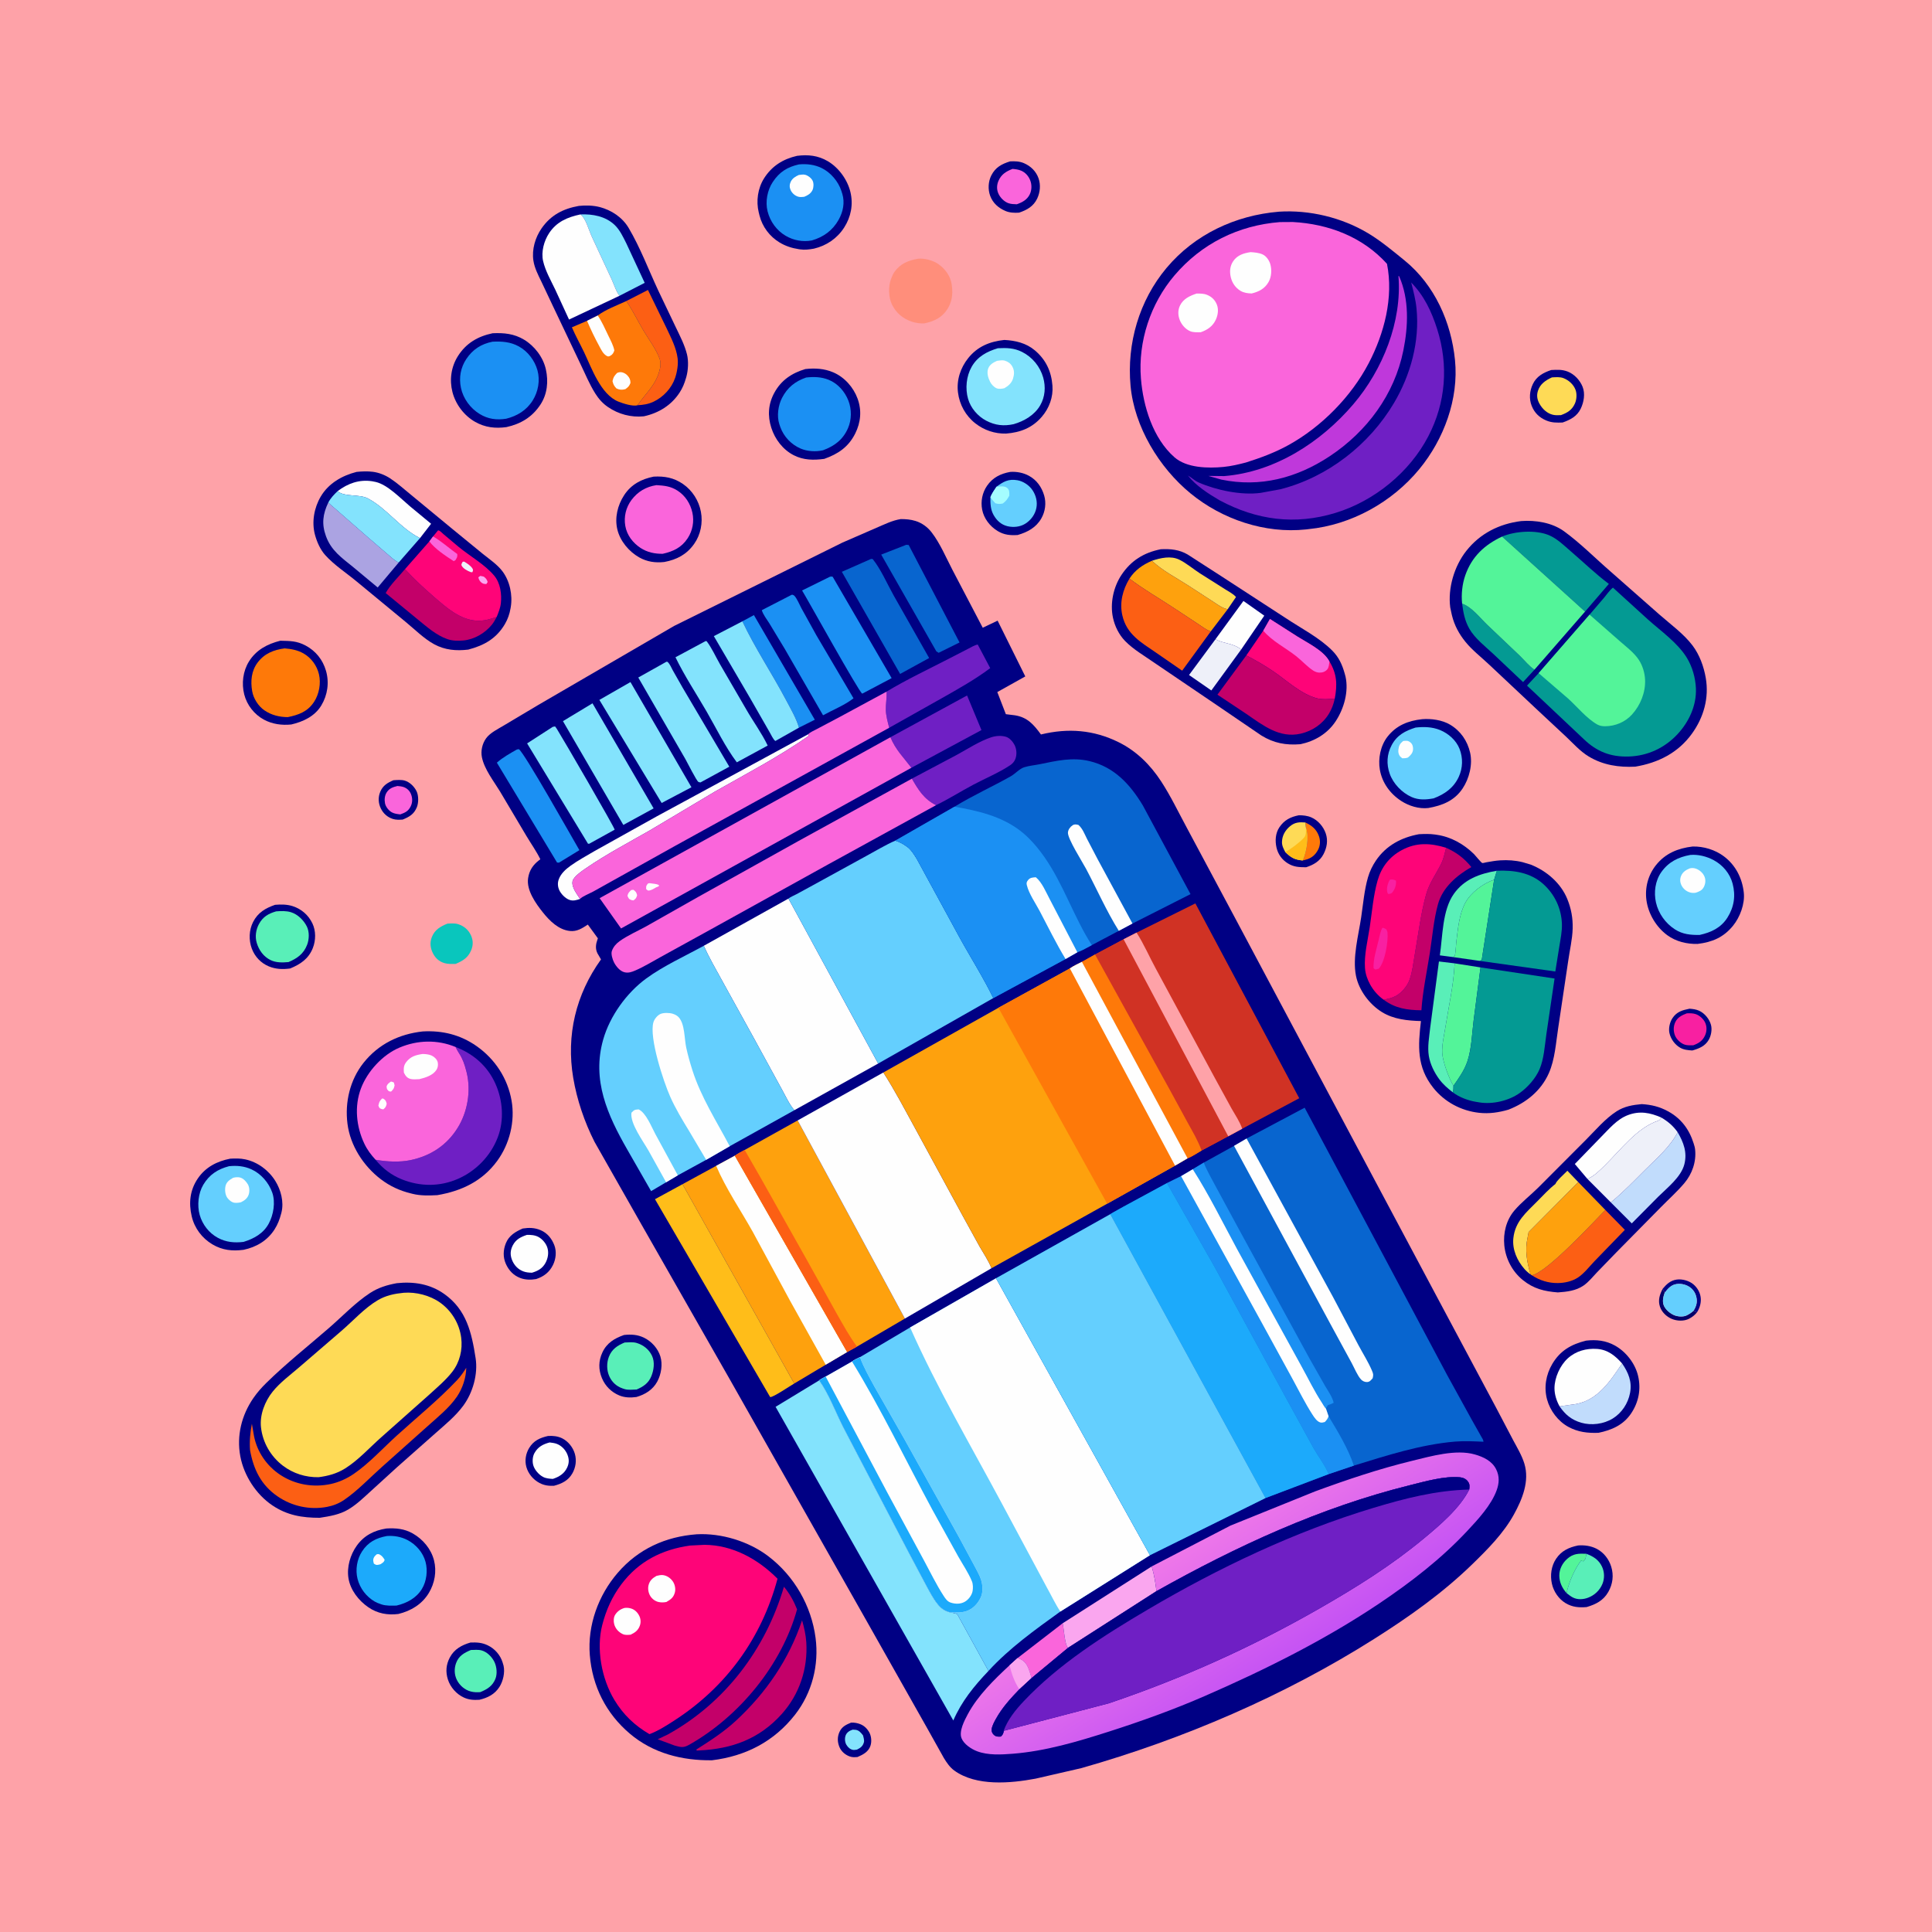 <svg version="1.1" xmlns="http://www.w3.org/2000/svg" style="display: block;" viewBox="0 0 2048 2048" width="1024" height="1024">
<defs>
	<linearGradient id="Gradient1" gradientUnits="userSpaceOnUse" x1="1261.46" y1="1636.21" x2="1347.77" y2="1770.49">
		<stop class="stop0" offset="0" stop-opacity="1" stop-color="rgb(238,119,233)"/>
		<stop class="stop1" offset="1" stop-opacity="1" stop-color="rgb(197,83,244)"/>
	</linearGradient>
</defs>
<path transform="translate(0,0)" fill="rgb(254,162,168)" d="M -0 -0 L 2048 0 L 2048 2048 L -0 2048 L -0 -0 z"/>
<path transform="translate(0,0)" fill="rgb(2,0,104)" d="M 1762.5 1366.17 L 1764.65 1370.29 C 1763.16 1374.54 1761.9 1379.49 1763.71 1383.86 C 1765.61 1388.47 1770.78 1392.74 1775.39 1394.41 C 1779.09 1395.74 1784.5 1396.13 1788.11 1394.29 C 1790.65 1392.99 1793.15 1391.41 1795.23 1389.45 L 1798.75 1391.3 C 1796.48 1394.1 1793.72 1396.26 1790.5 1397.92 C 1785.06 1400.72 1777.67 1400.4 1772.14 1398.07 C 1766.53 1395.7 1761.58 1390.98 1759.62 1385.14 C 1757.33 1378.3 1759.38 1372.22 1762.5 1366.17 z"/>
<path transform="translate(0,0)" fill="rgb(0,0,132)" d="M 1762.5 1366.17 C 1766.65 1361.21 1770.81 1357.31 1777.5 1356.38 C 1783.29 1355.58 1790.65 1357.68 1795.09 1361.46 C 1799.69 1365.38 1802.68 1370.91 1802.94 1377 C 1803.14 1381.98 1801.51 1387.18 1798.75 1391.3 L 1795.23 1389.45 C 1797.53 1385.83 1798.95 1382.16 1798.64 1377.81 C 1798.28 1372.89 1796.01 1368.1 1792.08 1365.04 C 1787.95 1361.82 1782.35 1360.39 1777.16 1361.16 C 1771.39 1362 1768.11 1366 1764.65 1370.29 L 1762.5 1366.17 z"/>
<path transform="translate(0,0)" fill="rgb(100,207,254)" d="M 1764.65 1370.29 C 1768.11 1366 1771.39 1362 1777.16 1361.16 C 1782.35 1360.39 1787.95 1361.82 1792.08 1365.04 C 1796.01 1368.1 1798.28 1372.89 1798.64 1377.81 C 1798.95 1382.16 1797.53 1385.83 1795.23 1389.45 C 1793.15 1391.41 1790.65 1392.99 1788.11 1394.29 C 1784.5 1396.13 1779.09 1395.74 1775.39 1394.41 C 1770.78 1392.74 1765.61 1388.47 1763.71 1383.86 C 1761.9 1379.49 1763.16 1374.54 1764.65 1370.29 z"/>
<path transform="translate(0,0)" fill="rgb(0,0,132)" d="M 902.206 1826.03 C 904.043 1825.98 905.659 1826.04 907.471 1826.4 C 913.671 1827.66 917.508 1830.13 920.948 1835.49 C 923.624 1839.66 924.278 1845.82 922.759 1850.5 C 920.648 1857.01 914.853 1860.01 909.011 1862.5 C 906.097 1862.78 903.522 1862.9 900.715 1861.9 C 895.897 1860.18 891.662 1856.52 889.739 1851.71 C 887.63 1846.44 887.534 1841.17 889.858 1835.98 C 892.413 1830.27 896.797 1828.31 902.206 1826.03 z"/>
<path transform="translate(0,0)" fill="rgb(131,227,253)" d="M 903.845 1833.5 L 906.873 1833.67 C 910.677 1834.14 912.561 1836.74 914.803 1839.5 C 915.4 1841.78 916.425 1844.8 915.716 1847.13 C 914.471 1851.24 912.159 1852.77 908.5 1854.63 C 907.356 1854.79 905.69 1855.15 904.5 1854.99 C 901.319 1854.57 898.81 1852.25 897.221 1849.57 C 895.58 1846.81 895.262 1842.7 896.391 1839.68 C 897.641 1836.34 900.649 1834.53 903.845 1833.5 z"/>
<path transform="translate(0,0)" fill="rgb(0,0,132)" d="M 417.056 827.077 C 420.68 826.826 425.58 826.425 429.074 827.476 C 434.428 829.087 439.168 833.81 441.583 838.745 C 443.821 843.319 443.797 851.107 441.843 855.779 C 438.738 863.2 433.937 865.892 426.829 868.799 C 423.251 868.991 419.78 869.211 416.323 868.084 C 410.699 866.251 406.316 862.375 403.727 857.06 C 400.962 851.381 400.644 845.204 403.076 839.345 C 405.856 832.649 410.748 829.758 417.056 827.077 z"/>
<path transform="translate(0,0)" fill="rgb(250,101,219)" d="M 421.243 833.186 C 423.408 833.381 425.658 833.565 427.728 834.263 C 431.345 835.484 434.161 838.097 435.611 841.633 C 437.374 845.932 437.426 850.655 435.311 854.868 C 432.765 859.94 429.474 861.426 424.358 863.282 C 421.362 862.981 418.11 862.61 415.432 861.145 C 412.072 859.306 408.871 855.296 408.112 851.5 C 407.359 847.737 407.766 843.295 409.871 840.021 C 412.674 835.663 416.432 834.386 421.243 833.186 z"/>
<path transform="translate(0,0)" fill="rgb(9,198,189)" d="M 474.284 979.079 C 478.239 978.907 482.19 978.471 486 979.755 C 491.984 981.772 496.532 985.648 499.2 991.4 C 501.645 996.671 501.694 1002.02 499.442 1007.38 C 496.105 1015.31 490.498 1018.62 482.992 1021.78 C 479.086 1021.85 474.959 1022.09 471.177 1020.96 C 465.689 1019.32 461.756 1015.94 459.111 1010.88 C 456.18 1005.28 455.421 999.417 457.704 993.495 C 460.769 985.549 466.859 982.087 474.284 979.079 z"/>
<path transform="translate(0,0)" fill="rgb(0,0,132)" d="M 1790.95 1069.27 C 1794.54 1069.55 1797.89 1069.94 1801.2 1071.44 C 1807.04 1074.09 1812.1 1080.31 1813.73 1086.5 C 1815.04 1091.51 1813.86 1097.85 1811.31 1102.3 C 1807.44 1109.03 1800.95 1111.55 1793.91 1113.56 C 1789.43 1113.25 1784.98 1112.9 1781 1110.6 C 1775.36 1107.35 1771.01 1101.29 1769.64 1094.94 C 1768.56 1089.9 1770.1 1083.44 1772.93 1079.19 C 1777.42 1072.47 1783.48 1070.79 1790.95 1069.27 z"/>
<path transform="translate(0,0)" fill="rgb(248,32,161)" d="M 1788.09 1074.18 C 1791.29 1074.03 1794.42 1073.99 1797.5 1075 C 1801.71 1076.38 1805.95 1080.29 1807.69 1084.35 C 1809.55 1088.68 1809.29 1093.57 1807.32 1097.82 C 1804.7 1103.45 1800.53 1106.04 1794.87 1108.06 C 1792.02 1108.08 1788.79 1108.27 1786.05 1107.42 C 1781.7 1106.07 1777.14 1101.78 1775.5 1097.53 C 1773.76 1093.03 1773.8 1088.1 1775.8 1083.68 C 1778.22 1078.35 1782.94 1076.17 1788.09 1074.18 z"/>
<path transform="translate(0,0)" fill="rgb(0,0,132)" d="M 580.894 1522.2 C 585.977 1521.83 591.442 1522.41 596.048 1524.74 C 602.361 1527.93 607.407 1534.31 609.363 1541.08 C 611.39 1548.11 610.306 1555.6 606.686 1561.93 C 602.332 1569.54 595.328 1572.87 587.26 1574.98 C 581.702 1575.22 576.974 1574.67 571.969 1572.05 C 565.298 1568.56 559.952 1562.24 557.94 1554.97 C 556.086 1548.27 557.298 1540.96 560.859 1535.03 C 565.593 1527.14 572.31 1524.17 580.894 1522.2 z"/>
<path transform="translate(0,0)" fill="rgb(254,254,254)" d="M 582.62 1529.05 C 585.13 1529.36 587.776 1529.64 590.157 1530.53 C 595.355 1532.49 599.537 1536.95 601.544 1542.07 C 603.418 1546.85 603.364 1551.12 601.148 1555.78 C 598.066 1562.26 592.584 1565.57 586 1567.72 C 582.444 1567.47 578.902 1567.27 575.677 1565.6 C 571.272 1563.32 566.715 1558.15 565.309 1553.32 C 564.143 1549.31 564.507 1544.05 566.522 1540.37 C 570.159 1533.73 575.542 1530.94 582.62 1529.05 z"/>
<path transform="translate(0,0)" fill="rgb(0,0,132)" d="M 1070.75 171.056 C 1075.92 170.827 1080.65 170.895 1085.47 172.988 C 1092.67 176.105 1098.26 181.548 1100.89 189 C 1103.33 195.897 1102.6 203.888 1099.49 210.44 C 1095.52 218.81 1088.59 222.617 1080.26 225.423 C 1075.48 225.76 1070.31 225.556 1065.87 223.661 C 1058.39 220.477 1052.48 215.326 1049.62 207.557 C 1047.12 200.759 1047.53 192.472 1050.81 186 C 1055.22 177.321 1061.83 173.833 1070.75 171.056 z"/>
<path transform="translate(0,0)" fill="rgb(250,101,219)" d="M 1073.34 179.036 C 1076.45 179.313 1079.6 179.693 1082.5 180.935 C 1086.97 182.85 1090.2 186.554 1092.01 191.017 C 1093.9 195.694 1093.82 201.502 1091.58 206.049 C 1088.75 211.798 1083.66 214.496 1077.87 216.528 C 1074.97 216.429 1071.87 216.389 1069.1 215.438 C 1064.39 213.828 1060.03 209.31 1058.15 204.771 C 1056.41 200.565 1056.61 195.949 1058.39 191.797 C 1061.39 184.792 1066.53 181.668 1073.34 179.036 z"/>
<path transform="translate(0,0)" fill="rgb(0,0,132)" d="M 1376.81 864.216 C 1381.27 864.19 1385.94 864.673 1390.06 866.469 C 1397.17 869.566 1402.84 876.199 1405.35 883.461 C 1407.93 890.92 1406.57 898.601 1402.95 905.5 C 1399.01 913.036 1392.3 916.839 1384.51 919.341 C 1377.05 919.242 1371.58 919.204 1365 915.108 C 1358.92 911.325 1354.73 905.446 1353.14 898.473 C 1351.52 891.321 1351.97 883.277 1356.17 877 C 1361.31 869.306 1367.95 865.98 1376.81 864.216 z"/>
<path transform="translate(0,0)" fill="rgb(254,121,9)" d="M 1383.77 871.858 C 1390.66 875.2 1395.47 878.898 1398.14 886.375 C 1399.81 891.067 1399.56 896.349 1397.23 900.763 C 1394.24 906.418 1390.24 909.735 1384.06 911.344 L 1380.83 912.144 C 1384.78 903.099 1387.86 886.996 1384.33 877.289 L 1383.77 871.858 z"/>
<path transform="translate(0,0)" fill="rgb(254,218,86)" d="M 1362.41 903.176 C 1360.57 899.649 1358.83 896.461 1358.96 892.376 C 1359.15 885.66 1362.41 880.069 1367.5 875.831 C 1372.62 871.567 1377.35 871.353 1383.77 871.858 L 1384.33 877.289 C 1387.86 886.996 1384.78 903.099 1380.83 912.144 C 1372.1 911.249 1368.58 909.145 1362.41 903.176 z"/>
<path transform="translate(0,0)" fill="rgb(255,189,25)" d="M 1384.33 877.289 C 1387.86 886.996 1384.78 903.099 1380.83 912.144 C 1372.1 911.249 1368.58 909.145 1362.41 903.176 C 1368.2 900.253 1377.7 892.954 1382.16 888.134 C 1385.01 885.059 1384.23 881.253 1384.33 877.289 z"/>
<path transform="translate(0,0)" fill="rgb(0,0,132)" d="M 554.107 1302.27 C 560.821 1301.26 566.642 1301.32 573 1304 C 580.128 1307 584.851 1312.83 587.597 1319.94 C 590.184 1326.63 589.304 1334.62 586.174 1340.97 C 582.382 1348.66 576.337 1353.28 568.277 1355.87 C 562.708 1356.85 556.765 1356.74 551.429 1354.71 C 544.31 1351.99 539.415 1346.77 536.292 1339.9 C 533.024 1332.7 533.324 1325 536.273 1317.77 C 539.606 1309.6 546.495 1305.63 554.107 1302.27 z"/>
<path transform="translate(0,0)" fill="rgb(254,254,254)" d="M 558.459 1309.05 C 562.608 1308.89 567.147 1309.23 570.847 1311.27 C 575.183 1313.66 579.023 1318.3 580.376 1323.07 C 581.872 1328.35 580.794 1334.13 578.161 1338.87 C 574.906 1344.73 570.147 1347.27 563.939 1349.13 C 560.96 1349.1 557.82 1348.83 555 1347.81 C 549.072 1345.67 544.843 1341.08 542.631 1335.27 C 540.618 1329.98 540.969 1325.22 543.549 1320.18 C 546.802 1313.83 551.958 1311.25 558.459 1309.05 z"/>
<path transform="translate(0,0)" fill="rgb(0,0,132)" d="M 1644.35 392.239 C 1650.62 391.935 1655.8 391.557 1661.79 393.867 C 1668.83 396.584 1674.75 402.954 1677.57 409.891 C 1680.58 417.278 1678.96 426.387 1675.58 433.33 C 1671.63 441.434 1664.54 445.019 1656.45 447.877 C 1650.2 448.097 1645.1 448.215 1639.17 445.765 C 1631.84 442.737 1626.57 437.6 1623.65 430.214 C 1620.69 422.707 1621.44 414.408 1624.85 407.191 C 1628.79 398.869 1636.1 395.009 1644.35 392.239 z"/>
<path transform="translate(0,0)" fill="rgb(254,218,86)" d="M 1645.09 400.055 C 1649.12 399.845 1653.56 399.356 1657.39 400.85 C 1662.93 403.009 1667.9 407.483 1670.07 413.074 C 1671.77 417.436 1671.37 423.479 1669.48 427.731 C 1666.39 434.65 1661.57 437.508 1654.7 440.044 C 1651.82 440.188 1648.88 440.346 1646.05 439.661 C 1639.88 438.169 1634.98 433.475 1631.95 428.047 C 1629.44 423.561 1628.69 419.222 1630.28 414.297 C 1632.69 406.862 1638.38 403.202 1645.09 400.055 z"/>
<path transform="translate(0,0)" fill="rgb(0,0,132)" d="M 498.69 1741.15 C 505.431 1740.91 510.755 1741.11 517.029 1744.11 C 524.428 1747.64 530.302 1754.29 532.749 1762.14 L 533.146 1763.5 L 533.786 1765.62 C 535.444 1772.85 533.309 1782.21 529.349 1788.32 C 524.272 1796.15 516.96 1799.76 508.164 1801.83 C 502.255 1802.19 497.151 1801.96 491.682 1799.45 C 483.862 1795.86 477.409 1788.55 474.788 1780.35 C 472.207 1772.26 472.844 1764.54 476.833 1757 C 481.525 1748.13 489.465 1743.84 498.69 1741.15 z"/>
<path transform="translate(0,0)" fill="rgb(89,239,184)" d="M 499.157 1749.05 C 502.76 1748.94 507.094 1748.54 510.596 1749.53 C 516.427 1751.17 521.568 1756.46 524.13 1761.79 C 526.587 1766.9 527.299 1774.34 525.166 1779.63 C 522.067 1787.32 516.429 1790.71 509.092 1793.74 C 505.617 1793.96 502.397 1793.94 499 1793.04 C 492.63 1791.35 487.23 1786.68 484.3 1780.8 C 481.541 1775.27 481.342 1768.82 483.428 1763.04 C 486.265 1755.19 491.991 1752.12 499.157 1749.05 z"/>
<path transform="translate(0,0)" fill="rgb(0,0,132)" d="M 1672.87 1638.24 C 1679.56 1637.75 1686.24 1638.64 1692.28 1641.66 C 1699.86 1645.45 1705.53 1652.74 1707.97 1660.76 C 1710.78 1670 1709.62 1679.11 1704.87 1687.5 C 1699.69 1696.66 1691.55 1700.72 1681.9 1703.56 C 1673.68 1704.24 1666.74 1703.69 1659.53 1699.36 C 1652.26 1694.99 1646.93 1687.12 1645.09 1678.88 C 1643.08 1669.89 1644.36 1660.03 1649.55 1652.32 C 1655.27 1643.81 1663.19 1640.26 1672.87 1638.24 z"/>
<path transform="translate(0,0)" fill="rgb(83,244,153)" d="M 1660.68 1688.79 C 1656.03 1683.59 1652.94 1677.25 1652.92 1670.17 C 1652.91 1663.4 1656.19 1657.04 1661.19 1652.54 C 1667.65 1646.72 1673.41 1646.74 1681.52 1647.06 C 1680.98 1650.94 1681.29 1652.19 1678.5 1655.07 L 1676.02 1654.31 C 1669.38 1662.7 1662.72 1678.13 1660.68 1688.79 z"/>
<path transform="translate(0,0)" fill="rgb(89,239,184)" d="M 1681.52 1647.06 C 1688.87 1649.77 1694.75 1653.39 1698.21 1660.75 C 1700.89 1666.44 1701.02 1673.25 1698.62 1679.05 C 1695.82 1685.81 1690.3 1691.01 1683.48 1693.61 C 1678.38 1695.55 1672.42 1695.96 1667.42 1693.46 C 1665.03 1692.26 1662.89 1690.52 1660.79 1688.88 L 1660.68 1688.79 C 1662.72 1678.13 1669.38 1662.7 1676.02 1654.31 L 1678.5 1655.07 C 1681.29 1652.19 1680.98 1650.94 1681.52 1647.06 z"/>
<path transform="translate(0,0)" fill="rgb(0,0,132)" d="M 661.467 1415.15 C 669.07 1414.32 675.915 1414.69 682.864 1418.12 C 690.74 1422 697.391 1429.38 700.013 1437.84 C 702.636 1446.29 700.897 1456.81 696.742 1464.5 C 692.039 1473.21 683.917 1478.19 674.665 1480.88 C 668.542 1481.72 662.318 1481.63 656.527 1479.25 C 648.111 1475.78 641.551 1469.28 638.068 1460.87 C 634.292 1451.76 634.369 1442.69 638.53 1433.7 C 643.243 1423.53 651.345 1418.73 661.467 1415.15 z"/>
<path transform="translate(0,0)" fill="rgb(89,239,184)" d="M 662.157 1423.1 C 666.219 1422.96 671.058 1422.4 674.978 1423.61 C 682.087 1425.8 688 1430.43 691.184 1437.25 C 694.298 1443.93 693.109 1452.38 690.385 1458.98 C 687.351 1466.34 681.884 1469.93 674.851 1472.94 C 670.821 1473.08 665.904 1473.68 662.024 1472.48 L 661 1472.13 L 659.688 1471.69 C 653.407 1469.5 648.587 1464.99 645.866 1458.89 C 643.02 1452.52 642.942 1444.66 645.461 1438.19 C 648.621 1430.08 654.559 1426.28 662.157 1423.1 z"/>
<path transform="translate(0,0)" fill="rgb(0,0,132)" d="M 1070.93 500.244 C 1077.75 499.792 1084.77 501.1 1090.77 504.388 C 1099.04 508.917 1104.3 516.434 1106.89 525.34 C 1109.23 533.359 1108 542.271 1103.87 549.51 C 1098.25 559.349 1089.22 564.08 1078.8 567.129 C 1070.92 567.649 1064.44 567.068 1057.56 562.922 C 1049.46 558.035 1042.97 549.717 1041.15 540.324 C 1039.44 531.52 1041.21 522.337 1046.3 514.933 C 1052.3 506.195 1060.72 502.063 1070.93 500.244 z"/>
<path transform="translate(0,0)" fill="rgb(100,207,254)" d="M 1056.34 515.951 C 1063.53 510.613 1068.92 507.439 1078.41 509.05 C 1084.65 510.11 1091.02 514.381 1094.5 519.62 C 1098.2 525.181 1099.88 531.856 1098.6 538.484 C 1097.27 545.417 1092.71 551.511 1086.76 555.208 C 1081.29 558.608 1074.06 559.313 1067.86 557.774 C 1061.2 556.121 1056.6 551.819 1053.26 545.936 C 1049.91 540.035 1049.74 533.522 1049.88 526.914 C 1051.62 522.879 1053.86 519.548 1056.34 515.951 z"/>
<path transform="translate(0,0)" fill="rgb(165,253,255)" d="M 1056.34 515.951 C 1060.01 515.779 1064.43 514.742 1067.5 517.114 C 1070.36 519.324 1069.9 522.354 1069.92 525.5 C 1067.95 529.076 1066.3 531.328 1062.99 533.753 C 1059.8 534.386 1058.27 534.356 1055.13 533.5 C 1053.24 531.409 1051.21 529.424 1049.88 526.914 C 1051.62 522.879 1053.86 519.548 1056.34 515.951 z"/>
<path transform="translate(0,0)" fill="rgb(255,142,123)" d="M 973.18 274.255 C 980.179 273.574 989.153 276.032 994.89 280.069 C 1002.03 285.096 1007.67 292.89 1008.85 301.627 L 1009.07 303.5 C 1010.19 312.423 1009.03 320.298 1004.11 327.928 C 998.284 336.956 989.888 340.698 979.754 342.802 C 975.58 343.031 970.91 342.393 966.938 341.103 C 957.321 337.983 949.946 331.906 945.5 322.77 C 941.869 315.309 941.478 303.606 944.505 295.813 L 945.042 294.5 C 945.945 292.192 946.774 290.17 948.223 288.127 C 954.362 279.476 963.052 275.986 973.18 274.255 z"/>
<path transform="translate(0,0)" fill="rgb(0,0,132)" d="M 291.581 959.144 C 297.812 958.622 304.336 958.616 310.322 960.579 C 319.596 963.62 326.922 969.994 331.153 978.8 C 334.988 986.781 334.85 996.828 331.61 1004.99 C 327.075 1016.4 318.504 1022.13 307.581 1026.63 C 299.701 1027.69 292.387 1027.47 284.961 1024.39 C 276.527 1020.89 270.122 1014.09 266.93 1005.57 C 263.558 996.571 263.921 985.915 268.292 977.334 C 273.411 967.286 281.351 962.735 291.581 959.144 z"/>
<path transform="translate(0,0)" fill="rgb(89,239,184)" d="M 292.708 966.087 C 297.85 965.664 303.545 965.452 308.5 967.004 C 315.716 969.265 321.957 975.481 325.282 982.149 C 328.089 987.779 327.79 995.762 325.56 1001.52 C 321.799 1011.24 315.016 1015.94 305.838 1019.84 C 299.447 1020.41 292.593 1020.61 286.711 1017.68 C 279.29 1013.98 274.56 1007.34 272.185 999.584 C 270.147 992.935 271.231 985.478 274.56 979.414 C 278.752 971.779 284.562 968.429 292.708 966.087 z"/>
<path transform="translate(0,0)" fill="rgb(0,0,132)" d="M 297.091 679.206 C 307.305 679.455 314.534 679.279 323.898 684.27 C 334.707 690.032 342.151 699.308 345.56 711.069 C 349.166 723.512 347.275 736.751 340.602 747.821 C 333.677 759.311 321.332 765.08 308.777 767.977 C 298.787 769.003 288.675 767.673 279.744 762.836 C 269.544 757.312 261.787 747.455 258.913 736.187 C 255.94 724.535 257.519 711.488 263.919 701.19 C 271.587 688.852 283.492 682.638 297.091 679.206 z"/>
<path transform="translate(0,0)" fill="rgb(254,121,9)" d="M 301.742 687.309 C 308.861 687.902 315.484 689.091 321.793 692.698 C 329.975 697.377 335.929 705.566 338.096 714.703 C 340.393 724.384 338.289 735.864 332.841 744.124 C 326.056 754.414 316.51 757.848 305.051 760.189 C 296.179 760.115 287.727 758.097 280.331 753.012 C 273.76 748.493 268.671 740.496 267.308 732.635 C 265.476 722.067 266.426 711.264 273.028 702.424 C 280.27 692.727 290.179 688.821 301.742 687.309 z"/>
<path transform="translate(0,0)" fill="rgb(0,0,132)" d="M 692.931 505.245 C 704.439 504.616 714.272 506.346 724.004 513.064 C 733.914 519.907 740.765 530.698 742.993 542.5 C 745.193 554.154 742.743 566.762 735.868 576.5 C 727.882 587.814 717.574 593.183 704.244 595.727 C 694.768 596.808 685.883 595.562 677.5 590.81 C 666.654 584.661 657.344 573.503 654.416 561.279 C 651.435 548.834 654.678 535.53 661.609 524.908 C 669.051 513.504 679.908 507.841 692.931 505.245 z"/>
<path transform="translate(0,0)" fill="rgb(250,101,219)" d="M 695.865 514.261 C 704.126 514.763 710.748 515.364 718 519.962 C 726.395 525.284 731.872 533.843 733.979 543.5 C 736.003 552.776 734.216 562.511 729.035 570.465 C 722.551 580.419 713.727 584.514 702.576 587.04 C 694.177 587.172 686.067 585.493 678.993 580.824 C 670.796 575.414 664.564 567.341 662.848 557.549 C 661.137 547.792 663.49 537.879 669.419 529.969 C 676.071 521.095 684.991 515.901 695.865 514.261 z"/>
<path transform="translate(0,0)" fill="rgb(0,0,132)" d="M 409.573 1620.27 C 419.589 1619.69 428.572 1620.45 437.49 1625.5 C 448.283 1631.61 456.969 1641.91 460.071 1654.03 C 463.057 1665.71 460.82 1678.25 454.645 1688.51 C 447.352 1700.63 435.691 1707.61 422.267 1710.89 C 410.821 1712.32 400.163 1710.39 390.575 1703.85 C 380.244 1696.8 371.405 1685.55 369.385 1672.98 C 367.48 1661.11 371.308 1648.05 378.223 1638.43 C 386.004 1627.59 396.561 1622.3 409.573 1620.27 z"/>
<path transform="translate(0,0)" fill="rgb(28,170,251)" d="M 410.095 1628.24 C 417.59 1627.68 425.346 1629.04 432.011 1632.55 C 441.058 1637.32 448.353 1645.63 451.067 1655.59 C 453.568 1664.77 452.243 1676.16 447.245 1684.35 C 441.262 1694.14 431.192 1699.4 420.348 1701.97 C 415.1 1702.07 409.353 1702.4 404.335 1700.71 L 403 1700.22 C 400.979 1699.51 399.057 1698.8 397.197 1697.71 C 388.241 1692.45 381.603 1683.81 379.021 1673.72 C 376.553 1664.07 378.36 1652.89 383.79 1644.55 C 390.209 1634.68 398.741 1630.35 410.095 1628.24 z"/>
<path transform="translate(0,0)" fill="rgb(254,254,254)" d="M 399.522 1647.5 L 401.651 1647.45 C 404.81 1648.95 405.899 1650.59 407.753 1653.5 C 406.92 1656.17 405.747 1656.47 403.5 1658.05 L 402.411 1658.43 C 399.275 1659.14 398.799 1659.22 396.284 1657.5 C 396.048 1656.44 395.515 1654.64 395.644 1653.5 C 395.974 1650.59 397.382 1649.26 399.522 1647.5 z"/>
<path transform="translate(0,0)" fill="rgb(0,0,132)" d="M 1507.53 762.366 C 1517.18 761.582 1528.78 763.195 1537.16 768.174 C 1548.25 774.756 1555.52 785.321 1558.38 797.836 C 1561.24 810.345 1557.46 825.313 1550.41 835.856 C 1541.71 848.864 1528.87 853.911 1514.03 856.537 C 1504.16 857.633 1493.6 854.397 1485.35 849.047 C 1473.62 841.448 1465.12 829.816 1462.7 815.92 C 1460.66 804.175 1463.38 790.43 1470.81 780.925 C 1480.23 768.887 1492.7 764.013 1507.53 762.366 z"/>
<path transform="translate(0,0)" fill="rgb(100,207,254)" d="M 1500.63 771.229 C 1509.5 770.284 1518.19 770.472 1526.54 773.889 C 1535.39 777.513 1543.64 784.783 1547.17 793.812 C 1550.96 803.535 1550.69 814.165 1546.28 823.641 C 1540.84 835.296 1531.38 841.857 1519.72 846.293 L 1519.51 846.326 C 1511.71 847.755 1503.96 848.244 1496.5 844.944 C 1486.15 840.37 1476.87 830.8 1473.11 820.066 C 1469.56 809.914 1470.1 799.675 1475.13 790.071 C 1480.78 779.261 1489.54 774.723 1500.63 771.229 z"/>
<path transform="translate(0,0)" fill="rgb(254,254,254)" d="M 1487.39 785.5 C 1490.85 785.1 1492.66 784.787 1495.5 787.349 C 1497.55 789.201 1498.14 792.363 1497.83 795 C 1497.43 798.493 1495.02 800.839 1492.5 802.995 C 1490.23 803.854 1488.91 803.763 1486.5 803.813 C 1485.53 803.042 1484.43 802.261 1483.71 801.221 C 1482.43 799.388 1482.07 796.902 1482.35 794.736 C 1482.93 790.299 1483.92 788.345 1487.39 785.5 z"/>
<path transform="translate(0,0)" fill="rgb(0,0,132)" d="M 853.65 391.221 C 863.804 390.073 873.774 390.639 883.266 394.699 C 895.148 399.78 904.652 410.469 909.072 422.557 C 913.641 435.05 912.464 447.774 906.582 459.53 C 899.399 473.885 888.457 481.208 873.773 486.412 C 862.565 487.94 851.696 487.861 841.349 482.539 C 829.875 476.638 821.473 465.603 817.592 453.406 C 813.554 440.714 814.352 428.297 820.762 416.477 C 828.06 403.021 839.29 395.53 853.65 391.221 z"/>
<path transform="translate(0,0)" fill="rgb(27,144,243)" d="M 854.557 400.175 C 862.687 399.262 870.695 399.483 878.377 402.578 C 888.133 406.508 895.634 415.098 899.378 424.814 C 902.896 433.946 902.837 444.808 898.947 453.8 C 893.646 466.052 884.672 472.759 872.476 477.3 C 864.847 479.075 855.755 478.555 848.556 475.435 C 838.767 471.194 830.783 462.829 827.193 452.75 L 826.653 451.159 L 826.145 449.714 C 823.278 440.999 824.867 429.774 829.01 421.75 C 834.7 410.728 842.947 404.164 854.557 400.175 z"/>
<path transform="translate(0,0)" fill="rgb(0,0,132)" d="M 244.073 1228.24 C 249.546 1227.96 254.584 1227.83 260 1228.99 C 273.12 1231.81 284.762 1240.46 291.817 1251.8 C 297.761 1261.36 301.11 1274 298.381 1285.21 L 298.037 1286.5 C 296.48 1292.52 294.419 1297.93 291.052 1303.2 C 283.435 1315.13 271.711 1322.02 258.134 1324.86 C 246.282 1326.4 235.726 1325.32 225.222 1319.11 C 214.174 1312.58 206.155 1301.9 203.223 1289.35 C 199.926 1275.24 201.305 1261.63 209.612 1249.36 C 217.797 1237.27 229.959 1230.97 244.073 1228.24 z"/>
<path transform="translate(0,0)" fill="rgb(100,207,254)" d="M 242.789 1236.22 C 250.977 1235.37 258.957 1236.09 266.51 1239.53 C 276.659 1244.15 284.893 1253.63 288.583 1264.14 C 292.183 1274.38 289.917 1287.77 284.871 1297.08 C 279.173 1307.59 269.169 1313.06 258.177 1316.46 C 248.488 1317.63 239.649 1316.84 230.945 1312.15 C 221.549 1307.09 214.591 1298.09 211.694 1287.87 C 208.837 1277.79 210.147 1264.87 215.514 1255.87 C 221.957 1245.05 230.845 1239.36 242.789 1236.22 z"/>
<path transform="translate(0,0)" fill="rgb(254,254,254)" d="M 247.158 1248.5 C 249.515 1247.92 252.094 1247.58 254.5 1248.21 C 257.972 1249.12 260.989 1252.44 262.738 1255.43 C 264.497 1258.43 264.723 1262.78 263.698 1266.08 C 262.413 1270.22 259.206 1272.61 255.5 1274.41 C 253.497 1274.95 251.069 1275.15 249 1275.02 C 245.859 1274.81 242.659 1272.15 240.909 1269.65 C 238.624 1266.39 238.127 1260.81 239.107 1257.02 C 240.219 1252.73 243.513 1250.55 247.158 1248.5 z"/>
<path transform="translate(0,0)" fill="rgb(0,0,132)" d="M 1681.29 1421.13 C 1692.13 1419.86 1702.33 1420.97 1712 1426.4 C 1723.69 1432.97 1733.33 1445.33 1736.42 1458.44 C 1739.75 1472.5 1737.09 1486.38 1729.01 1498.37 C 1720.74 1510.64 1708.36 1515.98 1694.44 1518.84 C 1682.9 1519.26 1672.82 1518.12 1662.5 1512.52 C 1651.64 1506.62 1643.15 1495.37 1639.93 1483.44 C 1636.48 1470.65 1638.77 1457.19 1645.46 1445.88 C 1653.91 1431.61 1665.62 1425.03 1681.29 1421.13 z"/>
<path transform="translate(0,0)" fill="rgb(193,220,252)" d="M 1719.52 1445.37 C 1726.21 1455.06 1730.2 1464.65 1727.9 1476.67 C 1725.79 1487.69 1719.14 1497.82 1709.52 1503.72 C 1699.97 1509.58 1687.05 1511.29 1676.23 1508.16 C 1665.87 1505.15 1659.16 1499.49 1653.21 1490.8 L 1670.54 1488.34 C 1694.18 1483.99 1707.07 1463.6 1719.52 1445.37 z"/>
<path transform="translate(0,0)" fill="rgb(254,254,254)" d="M 1653.21 1490.8 C 1649.99 1484.96 1647.81 1478.23 1647.82 1471.53 C 1647.84 1460.43 1653.67 1447.44 1661.93 1439.9 C 1670.39 1432.18 1681.61 1429.13 1692.87 1429.9 C 1704.32 1430.69 1712.28 1437.18 1719.52 1445.37 C 1707.07 1463.6 1694.18 1483.99 1670.54 1488.34 L 1653.21 1490.8 z"/>
<path transform="translate(0,0)" fill="rgb(0,0,132)" d="M 844.926 165.193 C 856.606 163.719 867.195 164.797 877.518 170.887 C 889.099 177.72 898.367 190.55 901.476 203.546 C 904.631 216.736 902.119 229.87 894.845 241.206 C 887.418 252.779 876.031 260.502 862.73 263.591 C 857.708 264.453 853.209 265.079 848.102 264.344 L 846.5 264.092 C 839.322 263.009 832.632 260.798 826.383 257.041 C 815.941 250.762 808.113 240.369 805.129 228.53 L 804.762 227 L 804.305 225.228 C 801.376 213.226 803.265 199.672 809.864 189.157 C 818.093 176.046 829.958 168.613 844.926 165.193 z"/>
<path transform="translate(0,0)" fill="rgb(27,144,243)" d="M 846.912 174.275 C 855.251 173.525 863.406 174.442 871 178.144 C 880.492 182.771 888.601 192.294 891.873 202.329 L 892.348 203.869 L 892.853 205.403 C 895.752 214.794 893.683 224.603 888.967 233 C 882.6 244.339 872.93 251.279 860.616 254.872 C 851.092 256.689 841.232 254.853 832.872 249.964 C 823.212 244.314 816.398 234.802 813.67 224.026 C 811.089 213.832 813.401 201.665 819.157 192.948 C 826.22 182.251 834.649 177.03 846.912 174.275 z"/>
<path transform="translate(0,0)" fill="rgb(254,254,254)" d="M 846.705 185.5 C 848.961 185.182 851.536 184.706 853.764 185.343 C 856.72 186.189 860.186 188.895 861.486 191.715 C 862.735 194.423 862.542 198.863 861.25 201.543 C 859.43 205.321 856.204 207.082 852.5 208.616 C 850.464 208.839 848.297 209.104 846.294 208.546 C 842.661 207.532 839.607 204.803 838.057 201.392 C 836.78 198.582 836.824 195.578 838.156 192.773 C 839.934 189.027 843.101 187.144 846.705 185.5 z"/>
<path transform="translate(0,0)" fill="rgb(0,0,132)" d="M 1064.64 360.36 C 1076.35 360.944 1087.74 363.605 1096.94 371.363 C 1108.64 381.239 1114.45 393.545 1115.63 408.781 C 1116.57 420.874 1112.22 432.681 1104.36 441.812 C 1094.22 453.613 1081.56 458.44 1066.46 459.613 C 1054.61 459.895 1043.31 456.108 1033.94 448.804 C 1023.64 440.787 1017.1 428.924 1015.5 416.046 C 1013.86 402.821 1018.1 389.935 1026.38 379.575 C 1036.26 367.215 1049.32 361.995 1064.64 360.36 z"/>
<path transform="translate(0,0)" fill="rgb(131,227,253)" d="M 1057.79 369.135 C 1067.07 368.681 1074.97 368.79 1083.5 373.093 C 1094.36 378.572 1102.52 388.527 1105.83 400.207 C 1108.64 410.13 1107.85 420.731 1102.62 429.73 C 1096.64 440.034 1085.59 446.462 1074.44 449.654 C 1063.95 451.895 1054.95 450.932 1045.4 445.925 C 1036.45 441.238 1029.02 432.595 1026.2 422.825 C 1023.04 411.913 1024.33 398.754 1029.98 388.844 C 1036.21 377.911 1046.24 372.608 1057.79 369.135 z"/>
<path transform="translate(0,0)" fill="rgb(254,254,254)" d="M 1056.89 382.5 C 1059.45 382.184 1062.66 381.529 1065.16 382.326 C 1068.66 383.437 1071.27 385.264 1073.08 388.5 C 1075.41 392.652 1075.23 396.723 1073.91 401.123 C 1072.45 405.988 1068.99 409.044 1064.72 411.5 C 1062.41 412.149 1058.71 412.579 1056.45 411.59 C 1053.56 410.325 1050.92 407.486 1049.53 404.717 C 1047.38 400.461 1045.77 394.99 1047.65 390.34 C 1049.29 386.275 1053.12 384.199 1056.89 382.5 z"/>
<path transform="translate(0,0)" fill="rgb(0,0,132)" d="M 522.186 353.256 C 534.217 352.712 544.943 353.689 555.578 360.1 C 566.687 366.796 575.814 378.758 578.641 391.537 C 581.485 404.395 580.215 417.781 572.858 428.937 C 564.108 442.205 552.01 449.391 536.85 452.752 C 525.018 454.362 514.27 453.179 503.7 447.211 C 491.935 440.569 482.923 428.576 479.592 415.5 C 476.318 402.65 478.217 388.922 485.321 377.626 C 494.018 363.799 506.446 356.575 522.186 353.256 z"/>
<path transform="translate(0,0)" fill="rgb(27,144,243)" d="M 522.095 362.213 C 531.978 361.717 541.033 362.326 549.946 367.195 C 559.491 372.409 566.816 382.076 569.718 392.5 C 572.702 403.215 570.527 415.204 564.663 424.546 C 558.088 435.02 548.186 440.958 536.513 443.88 C 526.432 445.421 517.334 444.276 508.5 438.869 C 498.511 432.757 491.03 422.564 488.613 411.112 C 486.357 400.423 488.24 389.646 494.349 380.507 C 501.161 370.315 510.216 364.564 522.095 362.213 z"/>
<path transform="translate(0,0)" fill="rgb(0,0,132)" d="M 1794.17 897.343 C 1805.81 897.039 1818.03 900.74 1827.37 907.732 C 1839.78 917.018 1846.85 930.903 1848.5 946.221 C 1849.79 958.122 1844.48 972.247 1837.05 981.358 C 1826.96 993.731 1815.02 998.719 1799.48 1000.6 C 1788.18 1000.86 1776.64 998.109 1767.41 991.365 C 1755.72 982.822 1747.25 968.706 1745.3 954.31 C 1743.49 940.923 1747.04 927.566 1755.49 916.972 C 1765.4 904.553 1778.68 899.202 1794.17 897.343 z"/>
<path transform="translate(0,0)" fill="rgb(100,207,254)" d="M 1791.77 906.272 C 1800.11 905.533 1809.21 907.829 1816.53 911.768 C 1826.24 916.993 1833.8 925.922 1836.64 936.656 C 1840.02 949.445 1838.21 961.479 1831.16 972.68 C 1824.34 983.531 1813.77 988.427 1801.73 991.065 C 1792.25 991.22 1783.76 990.468 1775.55 985.212 C 1765.55 978.807 1758.03 968.379 1755.41 956.755 C 1752.97 945.946 1754.58 933.671 1761.05 924.5 C 1768.66 913.711 1779.04 908.558 1791.77 906.272 z"/>
<path transform="translate(0,0)" fill="rgb(254,254,254)" d="M 1791.27 920.5 C 1793.67 919.949 1795.7 920.042 1798 920.91 C 1801.81 922.347 1805.25 925.435 1806.83 929.23 C 1808.34 932.873 1807.88 937.001 1806.03 940.452 C 1804.15 943.976 1801.1 945.129 1797.5 946.344 C 1795.44 946.669 1793.51 946.607 1791.5 946.036 C 1787.57 944.923 1784.22 942.128 1782.43 938.47 C 1780.78 935.106 1780.62 931.68 1782.14 928.222 C 1783.91 924.215 1787.36 922.038 1791.27 920.5 z"/>
<path transform="translate(0,0)" fill="rgb(0,0,132)" d="M 613.612 218.271 C 620.715 217.522 628.71 217.695 635.655 219.48 C 648.088 222.675 659.737 230.399 666.338 241.545 C 678.692 262.407 687.532 286.021 697.795 308 L 716.473 347.119 C 720.881 356.328 725.807 365.755 728.258 375.725 C 729.989 382.766 729.54 392.237 727.618 399.236 L 727.103 401 C 725.555 406.434 723.538 411.35 720.439 416.11 C 711.612 429.668 698.135 437.924 682.471 441.316 C 668.961 442.638 655.74 439.142 644.51 431.5 C 638.929 427.702 634.687 422.915 631.095 417.241 C 624.767 407.247 620.135 395.785 614.963 385.124 L 585.994 324.169 L 573.811 298.387 C 570.388 291.336 566.661 284.179 565.439 276.335 C 563.595 264.494 567.381 251.699 574.145 242 C 583.962 227.923 596.951 221.249 613.612 218.271 z"/>
<path transform="translate(0,0)" fill="rgb(131,227,253)" d="M 615.242 227.289 C 628.289 226.753 641.744 229.166 651.588 238.497 C 657.051 243.676 660.593 251.32 663.912 257.952 L 683.401 299.829 L 656.785 313.503 C 654.016 311.007 650.328 300.408 648.522 296.446 L 626.946 250 C 624.146 243.658 620.699 230.877 615.242 227.289 z"/>
<path transform="translate(0,0)" fill="rgb(252,95,20)" d="M 663.933 319.121 L 686.865 307.378 L 706.707 348.15 C 711.39 358.155 716.871 368.646 718.297 379.734 C 719.125 386.171 717.761 394.39 715.689 400.5 C 711.966 411.476 703.21 420.911 692.796 425.822 C 687.257 428.434 681.842 429.258 675.791 429.551 C 685.142 416.011 696.378 407.223 699.739 389.984 C 700.35 386.851 700.373 383.476 699.293 380.443 C 695.617 370.119 687.638 359.774 682.053 350.317 C 675.954 339.989 670.698 329.019 663.933 319.121 z"/>
<path transform="translate(0,0)" fill="rgb(254,254,254)" d="M 656.785 313.503 L 603.199 338.737 L 588.603 307.033 C 583.991 297.367 578.119 287.203 575.712 276.738 C 573.485 267.058 576.669 255.3 582.08 247.144 C 590.159 234.966 601.508 230.255 615.242 227.289 C 620.699 230.877 624.146 243.658 626.946 250 L 648.522 296.446 C 650.328 300.408 654.016 311.007 656.785 313.503 z"/>
<path transform="translate(0,0)" fill="rgb(254,121,9)" d="M 663.933 319.121 C 670.698 329.019 675.954 339.989 682.053 350.317 C 687.638 359.774 695.617 370.119 699.293 380.443 C 700.373 383.476 700.35 386.851 699.739 389.984 C 696.378 407.223 685.142 416.011 675.791 429.551 C 670.858 431.088 660.44 427.704 655.536 425.73 C 636.761 418.175 627.214 390.212 619.07 373.198 C 614.869 364.421 610.049 355.914 606.241 346.964 L 622.312 340.091 L 633.62 334.464 C 642.079 328.047 654.247 323.654 663.933 319.121 z"/>
<path transform="translate(0,0)" fill="rgb(254,254,254)" d="M 653.969 395.5 C 655.056 394.967 655.186 394.823 656.529 394.591 C 659.567 394.068 663.037 395.798 665.055 397.958 C 667.36 400.424 668.348 402.671 668.316 406 C 666.685 409.727 666.062 410.178 662.937 412.5 C 659.393 413.46 656.816 413.329 653.5 411.797 C 650.89 409.05 650.176 407.682 649.28 404 C 650.33 399.646 650.916 398.811 653.969 395.5 z"/>
<path transform="translate(0,0)" fill="rgb(254,254,254)" d="M 622.312 340.091 L 633.62 334.464 C 638.155 341.092 641.399 348.617 644.878 355.842 C 647.322 360.918 650.115 365.944 651.233 371.5 C 650.399 373.952 649.427 375.82 647 377.111 C 645.517 377.901 644.686 378.137 643.212 377.321 C 639.313 375.163 637.327 370.757 635.288 366.986 C 630.507 358.142 626.217 349.341 622.312 340.091 z"/>
<path transform="translate(0,0)" fill="rgb(0,0,132)" d="M 1740.32 1170.4 C 1750.58 1171.05 1759.04 1173.06 1768.08 1177.97 C 1781.97 1185.51 1790.6 1197.02 1795.31 1211.98 C 1796.01 1214.18 1796.64 1216.18 1796.89 1218.5 C 1798.29 1231.53 1793.72 1244.52 1785.32 1254.4 C 1777.8 1263.22 1768.88 1271.26 1760.73 1279.54 L 1713.73 1327.22 L 1692.92 1348.7 C 1688.44 1353.44 1683.89 1359.14 1678.5 1362.82 C 1670.42 1368.34 1660.83 1369.34 1651.37 1370.02 C 1637.03 1368.88 1625.71 1366.2 1614.21 1356.87 C 1603.11 1347.86 1596.04 1334.37 1594.63 1320.2 C 1593.33 1307.16 1596.6 1293.55 1605.16 1283.38 C 1612.6 1274.55 1622.52 1266.94 1630.76 1258.75 L 1681.07 1208.32 C 1691.22 1198.15 1701.57 1185.79 1713.69 1178.02 C 1721.96 1172.72 1730.77 1171.28 1740.32 1170.4 z"/>
<path transform="translate(0,0)" fill="rgb(254,218,86)" d="M 1648.84 1255.02 C 1649.81 1251.72 1658.75 1243.97 1661.48 1241.03 L 1673.01 1253.07 L 1620.34 1306.12 L 1620.14 1307.53 L 1619.36 1311.59 C 1616.31 1325.43 1618.55 1337.6 1622.43 1350.93 C 1619.99 1349.22 1618 1347.47 1616.03 1345.24 C 1608.21 1336.38 1602.92 1324.55 1604.22 1312.5 C 1606.12 1294.8 1617.88 1285.24 1629.5 1273.51 C 1635.83 1267.13 1641.74 1260.61 1648.84 1255.02 z"/>
<path transform="translate(0,0)" fill="rgb(254,254,254)" d="M 1682.8 1249.77 L 1669.38 1233.89 L 1696.89 1205.53 C 1705.57 1196.85 1713.92 1186.49 1725.65 1182.05 C 1738.09 1177.34 1749.18 1179.41 1761.1 1184.66 C 1759.96 1186.17 1759.54 1187.39 1757.72 1188 C 1735.31 1195.52 1717.99 1218.81 1701.73 1234.86 C 1696.14 1240.38 1690.12 1246.64 1682.8 1249.77 z"/>
<path transform="translate(0,0)" fill="rgb(193,220,252)" d="M 1778.4 1200.21 C 1784.69 1211.04 1788.75 1221.69 1785.44 1234.37 C 1781.93 1247.83 1767.22 1259.2 1757.57 1268.77 L 1729.75 1296.84 L 1707.54 1274.58 C 1720.56 1263.89 1732.52 1251.45 1744.45 1239.56 C 1756.57 1227.49 1770.57 1215.55 1778.4 1200.21 z"/>
<path transform="translate(0,0)" fill="rgb(252,95,20)" d="M 1701.72 1282.6 L 1722.39 1303.71 L 1690.52 1336.61 C 1685.06 1342.29 1679.43 1349.71 1672.96 1354.06 C 1666.68 1358.28 1658.74 1360.01 1651.28 1360.09 C 1641.42 1360.2 1632.09 1357.3 1623.84 1351.86 C 1640.12 1348.49 1687.5 1297.09 1701.72 1282.6 z"/>
<path transform="translate(0,0)" fill="rgb(238,240,249)" d="M 1761.1 1184.66 C 1768.27 1188.95 1773.5 1193.34 1778.4 1200.21 C 1770.57 1215.55 1756.57 1227.49 1744.45 1239.56 C 1732.52 1251.45 1720.56 1263.89 1707.54 1274.58 L 1682.8 1249.77 C 1690.12 1246.64 1696.14 1240.38 1701.73 1234.86 C 1717.99 1218.81 1735.31 1195.52 1757.72 1188 C 1759.54 1187.39 1759.96 1186.17 1761.1 1184.66 z"/>
<path transform="translate(0,0)" fill="rgb(254,161,13)" d="M 1673.01 1253.07 L 1701.72 1282.6 C 1687.5 1297.09 1640.12 1348.49 1623.84 1351.86 L 1622.43 1350.93 C 1618.55 1337.6 1616.31 1325.43 1619.36 1311.59 L 1620.14 1307.53 L 1620.34 1306.12 L 1673.01 1253.07 z"/>
<path transform="translate(0,0)" fill="rgb(0,0,132)" d="M 377.989 500.235 C 383.615 499.662 389.546 499.404 395.18 500.121 C 401.681 500.95 408.077 503.5 413.538 507.069 C 421.174 512.061 428.256 518.483 435.34 524.233 L 479.662 560.829 L 512.013 587.301 C 518.867 592.82 527.184 598.432 532.524 605.475 C 540.388 615.845 543.56 630.608 541.455 643.389 L 541.17 645 C 540.171 650.866 538.311 656.245 535.313 661.386 C 526.311 676.824 513.244 684.178 496.384 688.599 C 483.715 690.145 471.576 689.11 460.238 682.924 C 449.449 677.037 439.635 667.182 430.111 659.338 L 378.129 616.44 C 367.242 607.363 353.982 598.815 344.626 588.278 C 339.453 582.453 335.885 574.288 333.876 566.859 C 330.233 553.392 332.989 538.269 339.984 526.393 C 348.281 512.306 362.547 504.206 377.989 500.235 z"/>
<path transform="translate(0,0)" fill="rgb(254,254,254)" d="M 357.896 520.613 C 368.711 512.451 380.713 508.064 394.44 510.139 L 397.005 510.645 L 398.28 510.903 C 410.869 513.769 424.707 528.373 434.432 536.558 L 456.985 555.223 L 445.218 570.424 C 424.385 560.131 410.168 538.934 389.811 528.269 C 380.961 523.633 364.624 526.976 357.896 520.613 z"/>
<path transform="translate(0,0)" fill="rgb(171,163,226)" d="M 347.968 532.778 L 389.724 569.286 L 410.079 586.807 C 414.165 590.249 417.788 593.907 422.629 596.29 L 400.374 622.761 L 374.247 601.018 C 362.214 591.234 351.116 583.697 345.553 568.42 C 340.817 555.414 342.154 545.087 347.968 532.778 z"/>
<path transform="translate(0,0)" fill="rgb(131,227,253)" d="M 347.968 532.778 C 350.569 527.839 353.933 524.412 357.896 520.613 C 364.624 526.976 380.961 523.633 389.811 528.269 C 410.168 538.934 424.385 560.131 445.218 570.424 L 422.629 596.29 C 417.788 593.907 414.165 590.249 410.079 586.807 L 389.724 569.286 L 347.968 532.778 z"/>
<path transform="translate(0,0)" fill="rgb(195,0,105)" d="M 526.493 654.024 C 524.986 656.875 523.378 659.8 521.338 662.311 C 514.082 671.237 502.601 677.918 491.069 678.944 C 485.496 679.439 479.615 679.337 474.281 677.51 C 462.407 673.442 452.259 664.284 442.651 656.48 L 408.841 628.676 C 413.46 620.112 422.999 610.931 429.335 603.301 C 438.964 613.824 449.139 623.234 459.902 632.557 C 472.752 643.689 487.906 657.314 505.761 657.952 C 513.766 658.238 519.05 656.361 526.493 654.024 z"/>
<path transform="translate(0,0)" fill="rgb(254,4,120)" d="M 459.059 568.665 L 464.396 562.171 C 466.44 562.412 468.459 564.832 470.027 566.161 L 485.934 579.527 C 497.988 589.487 514.089 598.428 523.993 610.375 C 530.429 618.14 531.975 629.723 530.921 639.5 C 530.382 644.501 528.379 649.394 526.493 654.024 C 519.05 656.361 513.766 658.238 505.761 657.952 C 487.906 657.314 472.752 643.689 459.902 632.557 C 449.139 623.234 438.964 613.824 429.335 603.301 L 455.176 573.872 L 459.059 568.665 z"/>
<path transform="translate(0,0)" fill="rgb(250,166,239)" d="M 509.034 610.5 C 510.193 610.545 511.731 611.02 512.878 611.267 C 515.138 613.196 516.055 614.021 516.954 616.979 L 515.5 619.139 C 513.827 619.074 512.483 618.985 511 618.059 C 508.782 616.675 507.598 614.427 507.057 612.031 L 509.034 610.5 z"/>
<path transform="translate(0,0)" fill="rgb(238,240,249)" d="M 490.445 595.5 L 491.941 595.301 C 495.134 597.152 499.05 599.65 500.954 602.854 C 501.855 604.371 501.248 604.938 500.814 606.5 C 499.434 606.614 499.798 606.738 498.569 606.293 C 495.537 605.196 490.502 602.434 489.237 599.329 C 488.73 598.085 489.915 596.629 490.445 595.5 z"/>
<path transform="translate(0,0)" fill="rgb(250,101,219)" d="M 455.176 573.872 L 459.059 568.665 C 468.332 573.958 476.014 581.174 484.706 587.292 C 485.035 590.551 484.372 591.053 482.781 593.815 L 481 594.873 C 472.98 589.72 460.621 581.579 455.176 573.872 z"/>
<path transform="translate(0,0)" fill="rgb(0,0,132)" d="M 448.139 1093.37 C 468.871 1092.21 487.858 1096.81 505.024 1108.8 C 524.689 1122.55 538.197 1143.12 542.307 1166.84 C 546.113 1188.8 540.192 1212.7 527.012 1230.67 C 511.217 1252.19 489.21 1262.52 463.615 1266.91 C 455.076 1267.38 445.76 1267.62 437.43 1265.53 L 435.5 1265.04 C 423.727 1262.19 413.128 1257.28 403.474 1249.88 C 385.161 1235.85 371.252 1214.28 368.333 1191.22 C 365.446 1168.4 370.968 1144.69 385.46 1126.52 C 401.301 1106.67 423.233 1096.1 448.139 1093.37 z"/>
<path transform="translate(0,0)" fill="rgb(111,31,196)" d="M 482.935 1109.85 C 501.807 1117.05 516.766 1130.09 525.088 1148.61 C 533.061 1166.35 534.607 1187.47 527.588 1205.77 C 520.077 1225.35 504.597 1241.29 485.406 1249.66 C 466.144 1258.06 445.449 1257.94 425.962 1250.15 C 414.959 1245.75 405.532 1238.57 398.104 1229.37 C 409.938 1231.48 423.577 1232.25 435.379 1229.73 C 456.501 1225.23 473.513 1214.12 485.027 1195.74 C 495.689 1178.71 499.464 1156.36 494.65 1136.8 L 494.182 1135 C 492.557 1128.61 490.451 1122.4 486.818 1116.85 C 485.325 1114.56 484.11 1112.31 482.935 1109.85 z"/>
<path transform="translate(0,0)" fill="rgb(250,101,219)" d="M 398.104 1229.37 C 393.264 1224.11 389.3 1218.84 386.221 1212.36 C 377.606 1194.25 375.471 1172.72 382.65 1153.73 C 389.488 1135.64 405.629 1118.02 423.488 1110.49 C 442.719 1102.38 463.691 1101.9 482.935 1109.85 C 484.11 1112.31 485.325 1114.56 486.818 1116.85 C 490.451 1122.4 492.557 1128.61 494.182 1135 L 494.65 1136.8 C 499.464 1156.36 495.689 1178.71 485.027 1195.74 C 473.513 1214.12 456.501 1225.23 435.379 1229.73 C 423.577 1232.25 409.938 1231.48 398.104 1229.37 z"/>
<path transform="translate(0,0)" fill="rgb(254,254,254)" d="M 414.444 1146.5 C 415.443 1146.58 416.553 1147.13 417.5 1147.47 L 418.281 1150.5 C 417.619 1153.86 416.977 1154.79 414.5 1157.15 L 412.238 1156.78 C 410.037 1154.54 410.009 1154.62 409.794 1151.5 C 410.901 1148.8 412.133 1148.1 414.444 1146.5 z"/>
<path transform="translate(0,0)" fill="rgb(254,254,254)" d="M 404.988 1164.5 L 406.372 1164.61 C 409.036 1166.59 408.99 1166.78 409.918 1170 C 409.104 1173.26 408.945 1173.59 406.5 1175.88 C 404.779 1175.8 405.496 1175.95 403.761 1175.35 C 401.816 1174.67 401.963 1173.77 401.11 1172 C 401.978 1168.06 402.208 1167.39 404.988 1164.5 z"/>
<path transform="translate(0,0)" fill="rgb(254,254,254)" d="M 447.945 1117.26 C 451.024 1117.29 454.733 1117.64 457.56 1118.94 C 460.356 1120.22 463.267 1122.96 463.997 1126 C 464.621 1128.6 464.159 1131.75 462.75 1133.97 C 458.924 1139.98 450.969 1142.38 444.48 1143.96 C 441.587 1144.06 437.792 1144.47 434.998 1143.69 C 431.287 1142.65 429.725 1140.17 428.136 1137 C 427.818 1132.74 427.828 1129.56 430.5 1126.02 C 435.097 1119.93 440.717 1118.33 447.945 1117.26 z"/>
<path transform="translate(0,0)" fill="rgb(0,0,132)" d="M 1230.45 582.222 C 1240.66 581.712 1249.97 582.53 1258.98 587.809 L 1294.74 610.868 L 1363.08 655.289 C 1379.3 666.094 1398.48 675.85 1412.24 689.646 C 1419.18 696.603 1422.76 704.478 1425.38 713.775 L 1426.3 717.155 C 1429.85 733.053 1424.67 751.174 1415.91 764.5 C 1407.22 777.707 1393.71 785.684 1378.52 788.887 C 1363.1 790.144 1350.35 787.8 1337.08 779.64 L 1289.85 747.446 L 1223.38 702.368 C 1213.2 695.245 1201.35 688.434 1192.67 679.519 C 1186.16 672.839 1181.72 663.845 1179.78 654.756 C 1176.54 639.646 1180.27 622.277 1188.77 609.478 C 1198.94 594.169 1212.56 585.814 1230.45 582.222 z"/>
<path transform="translate(0,0)" fill="rgb(254,254,254)" d="M 1288.44 677.649 L 1318.09 637.037 L 1340.19 652.638 L 1315.68 688.516 C 1307.24 681.671 1297.42 682.573 1288.44 677.649 z"/>
<path transform="translate(0,0)" fill="rgb(238,240,249)" d="M 1315.68 688.516 L 1284.07 731.907 L 1260.42 715.545 L 1288.44 677.649 C 1297.42 682.573 1307.24 681.671 1315.68 688.516 z"/>
<path transform="translate(0,0)" fill="rgb(254,218,86)" d="M 1221.09 594.431 C 1230.2 591.474 1241.04 588.837 1250.12 593.283 C 1257.61 596.952 1264.69 603.026 1271.74 607.609 L 1298.73 624.674 C 1302.52 627.108 1307.35 629.479 1310.22 632.873 L 1301.41 645.79 C 1295.74 644.887 1290.38 640.611 1285.62 637.544 L 1260.27 621.08 C 1247.26 612.609 1232.4 605.136 1221.09 594.431 z"/>
<path transform="translate(0,0)" fill="rgb(254,161,13)" d="M 1197.26 613.373 C 1203.33 604.169 1211.13 598.785 1221.09 594.431 C 1232.4 605.136 1247.26 612.609 1260.27 621.08 L 1285.62 637.544 C 1290.38 640.611 1295.74 644.887 1301.41 645.79 L 1283.42 669.385 C 1278.21 667.547 1274.19 664.079 1269.58 661.139 L 1244.34 644.487 C 1228.59 634.09 1212.34 624.811 1197.26 613.373 z"/>
<path transform="translate(0,0)" fill="rgb(254,4,120)" d="M 1339.12 668.557 L 1346.18 656.142 L 1375.31 674.754 C 1386.02 681.524 1403.19 689.626 1409.27 701.187 C 1417.33 714.565 1417.7 725.741 1414.86 740.767 C 1408.65 741.008 1401.59 741.783 1395.56 740.122 C 1378.65 735.461 1363.68 721.065 1349.39 711.378 C 1340.27 705.201 1330.91 699.857 1321.16 694.765 L 1339.12 668.557 z"/>
<path transform="translate(0,0)" fill="rgb(250,101,219)" d="M 1339.12 668.557 L 1346.18 656.142 L 1375.31 674.754 C 1386.02 681.524 1403.19 689.626 1409.27 701.187 C 1408.87 703.839 1408.75 707.677 1406.84 709.736 C 1404.58 712.185 1401.81 713.061 1398.5 712.996 C 1396.33 712.953 1394.03 712.096 1392.21 710.93 C 1385.78 706.802 1380.24 700.524 1374.22 695.742 C 1362.79 686.659 1348.6 679.823 1339.12 668.557 z"/>
<path transform="translate(0,0)" fill="rgb(252,95,20)" d="M 1197.26 613.373 C 1212.34 624.811 1228.59 634.09 1244.34 644.487 L 1269.58 661.139 C 1274.19 664.079 1278.21 667.547 1283.42 669.385 L 1253.14 710.951 L 1225.34 691.763 C 1209.58 680.951 1194.35 672.506 1189.74 652.398 C 1186.6 638.663 1190.16 625.161 1197.26 613.373 z"/>
<path transform="translate(0,0)" fill="rgb(195,0,105)" d="M 1414.86 740.767 C 1413.69 746.297 1411.7 751.661 1408.76 756.5 C 1402.1 767.465 1391.22 774.864 1378.79 777.713 C 1356.22 782.884 1338.68 768.768 1321.27 756.826 L 1290.53 736.384 L 1321.16 694.765 C 1330.91 699.857 1340.27 705.201 1349.39 711.378 C 1363.68 721.065 1378.65 735.461 1395.56 740.122 C 1401.59 741.783 1408.65 741.008 1414.86 740.767 z"/>
<path transform="translate(0,0)" fill="rgb(0,0,132)" d="M 420.589 1360.23 C 438.722 1358.29 456.025 1361.03 471.127 1371.81 C 494.552 1388.53 499.95 1412.63 504.167 1439.62 C 506.825 1456.63 501.214 1476.35 491.089 1490.1 C 482.93 1501.18 471.897 1510.16 461.642 1519.24 L 420.897 1555.3 L 392.616 1581.09 C 385.268 1587.8 377.812 1594.99 369.216 1600.1 C 359.981 1605.6 349.413 1607.32 338.948 1608.92 C 320.244 1608.95 304.34 1606.32 288.573 1595.66 C 271.439 1584.08 258.567 1564.15 254.741 1543.77 C 250.653 1521.99 256.074 1500.18 268.55 1482.07 C 272.649 1476.12 277.204 1470.97 282.362 1465.9 C 303.265 1445.37 326.752 1426.8 348.898 1407.56 C 362.849 1395.44 376.676 1380.85 392.078 1370.76 C 401.021 1364.91 410.165 1362.15 420.589 1360.23 z"/>
<path transform="translate(0,0)" fill="rgb(252,95,20)" d="M 494.269 1449.91 C 494.066 1460.46 490.337 1471.72 484.426 1480.42 C 476.209 1492.52 463.537 1502.55 452.749 1512.28 L 404.71 1555.16 C 391.762 1566.69 379.099 1580.19 364.835 1589.95 C 359.356 1593.7 353.123 1596.14 346.614 1597.37 C 328.37 1600.81 309.586 1596.73 294.27 1586.23 C 276.786 1574.25 268.748 1557.7 265.056 1537.22 C 264.361 1527.59 265.193 1518.65 267.006 1509.2 L 269.256 1522.25 C 272.537 1539.13 282.87 1554.07 297.211 1563.48 C 313.066 1573.89 332.394 1577.1 350.875 1573.05 C 359.45 1571.17 367.69 1567.37 374.935 1562.43 C 391.169 1551.34 405.921 1535.14 420.541 1521.85 C 441.93 1502.41 464.731 1483.96 484.584 1462.94 C 488.339 1458.96 491.332 1454.5 494.269 1449.91 z"/>
<path transform="translate(0,0)" fill="rgb(254,218,86)" d="M 427.945 1370.39 C 440.997 1369.34 455.976 1373.23 466.611 1380.86 C 478.777 1389.58 486.94 1403.07 488.878 1417.94 C 490.561 1430.86 487.352 1444.01 479.336 1454.31 C 472.491 1463.1 463.363 1470.71 455.156 1478.26 L 404.343 1523.39 C 391.883 1534.38 380.006 1547.72 365.923 1556.57 C 357.148 1562.08 347.887 1564.57 337.714 1565.9 C 324.059 1566.13 310.775 1561.99 299.892 1553.7 C 287.001 1543.87 278.515 1529.28 276.666 1513.12 C 275.146 1499.84 280.804 1485.42 289.059 1475.16 C 296.816 1465.53 307.517 1457.66 316.863 1449.62 L 361.975 1410.76 C 374.339 1400.11 386.418 1386.55 400.498 1378.26 C 409.143 1373.17 418.122 1371.38 427.945 1370.39 z"/>
<path transform="translate(0,0)" fill="rgb(0,0,132)" d="M 1612.46 552.361 C 1627.74 551.195 1645.28 553.965 1657.95 563.171 C 1675.24 575.727 1691.32 592.037 1707.5 606.039 L 1759.19 651.571 C 1770.79 661.744 1784.93 671.994 1794.21 684.317 C 1801.61 694.143 1806.07 706.498 1808.17 718.541 C 1811.87 739.779 1805.98 760.516 1793.48 777.785 C 1778.78 798.102 1757.7 808.641 1733.43 812.696 C 1716.06 813.569 1699.41 811.094 1684.25 802.001 C 1675.08 796.496 1667.77 788.163 1660.04 780.854 L 1629.07 751.965 L 1578.52 704.473 C 1570.25 696.648 1560.64 689.266 1553.47 680.424 C 1546.75 672.127 1541.8 663.1 1539.22 652.667 L 1538.82 651 L 1537.3 643.812 C 1534.68 623.41 1541.58 600.21 1554.25 584.074 C 1568.86 565.473 1589.28 555.256 1612.46 552.361 z"/>
<path transform="translate(0,0)" fill="rgb(4,154,147)" d="M 1549.9 639.909 C 1559.93 643.138 1569.1 655.222 1576.65 662.396 L 1611.3 695.341 C 1616.2 700.106 1620.9 706.212 1626.62 709.88 L 1614.52 723.028 L 1583.05 693.267 C 1574.5 685.289 1563.46 676.791 1557.59 666.545 C 1552.78 658.134 1551.13 649.346 1549.9 639.909 z"/>
<path transform="translate(0,0)" fill="rgb(4,154,147)" d="M 1592.25 568.795 C 1606.1 562.971 1627.82 561.483 1641.86 567.286 C 1650.62 570.903 1658.28 578.532 1665.36 584.63 C 1678.58 596.008 1691.51 608.521 1705.46 618.972 L 1680.23 648.306 L 1592.25 568.795 z"/>
<path transform="translate(0,0)" fill="rgb(83,244,153)" d="M 1592.25 568.795 L 1680.23 648.306 L 1626.62 709.88 C 1620.9 706.212 1616.2 700.106 1611.3 695.341 L 1576.65 662.396 C 1569.1 655.222 1559.93 643.138 1549.9 639.909 C 1548.87 630.093 1549.98 619.352 1553.21 610 C 1560.08 590.135 1573.57 577.588 1592.25 568.795 z"/>
<path transform="translate(0,0)" fill="rgb(4,154,147)" d="M 1685.01 651.56 L 1700.21 633.814 C 1703.17 630.229 1706.17 625.809 1709.79 622.919 L 1747.04 656.816 C 1760.87 669.167 1778.26 681.301 1788.08 697.202 C 1793.91 706.648 1797.25 718.564 1797.73 729.6 C 1798.52 747.722 1790.44 765.117 1778.29 778.21 C 1764.72 792.844 1746.51 801.334 1726.5 801.941 C 1707.38 802.521 1692.63 796.768 1678.94 783.582 L 1618.71 726.777 L 1631.02 713.57 L 1685.01 651.56 z"/>
<path transform="translate(0,0)" fill="rgb(83,244,153)" d="M 1685.01 651.56 L 1717.25 679.822 C 1724.06 685.789 1732.46 692.061 1737.39 699.726 C 1741.29 705.788 1743.54 713.369 1743.85 720.581 C 1744.43 733.947 1738.93 747.592 1729.98 757.43 C 1722.65 765.479 1712.31 769.764 1701.5 769.857 C 1698.71 769.881 1695.75 769.421 1693.28 768.053 C 1682.14 761.87 1671.74 749.087 1662.29 740.503 L 1631.02 713.57 L 1685.01 651.56 z"/>
<path transform="translate(0,0)" fill="rgb(0,0,132)" d="M 738.457 1626.41 C 764.587 1624.97 793.63 1633.82 814.503 1649.72 C 841.849 1670.54 860.116 1702.18 864.549 1736.3 C 868.293 1765.11 860.778 1794.5 842.901 1817.48 C 820.601 1846.13 790.385 1861.61 754.795 1865.96 C 723.186 1866.39 692.25 1858.61 667.646 1837.75 C 642.363 1816.32 627.879 1787.43 625.224 1754.47 C 622.674 1722.82 634.297 1690.96 654.906 1667.14 C 676.758 1641.88 705.529 1628.88 738.457 1626.41 z"/>
<path transform="translate(0,0)" fill="rgb(195,0,105)" d="M 850.224 1717.59 C 852.359 1724.94 854.227 1733.17 854.706 1740.8 C 856.47 1768.89 847.439 1796.15 828.559 1817.08 C 804.81 1843.42 775.983 1853.87 741.352 1855.54 L 738.5 1855.67 C 738.169 1854.16 737.905 1854.71 739.134 1853.94 C 753.446 1844.9 767.612 1835.62 780.068 1824.09 C 812.093 1794.45 836.372 1759.04 850.224 1717.59 z"/>
<path transform="translate(0,0)" fill="rgb(195,0,105)" d="M 831.017 1682.03 C 836.962 1689.04 841.552 1697.48 844.931 1705.98 C 828.735 1764.65 783.906 1819.3 730.936 1849.31 C 724.503 1852.95 722.228 1852.29 715.182 1850.37 L 697.192 1843.7 L 707.599 1838.78 C 768.418 1805.26 811.541 1748.3 831.017 1682.03 z"/>
<path transform="translate(0,0)" fill="rgb(254,4,120)" d="M 731.465 1638.35 L 746.678 1637.58 C 776.66 1637.75 803.483 1652.66 824.212 1673.51 C 807.242 1736.73 769.668 1788.42 714.563 1823.95 C 706.297 1829.3 697.717 1834.79 688.478 1838.28 C 672.823 1829.19 660.606 1817.52 651.243 1801.97 C 637.74 1779.53 631.808 1747.82 638.482 1722.26 C 642.557 1706.65 648.812 1692.63 658.506 1679.64 C 676.796 1655.13 701.733 1642.52 731.465 1638.35 z"/>
<path transform="translate(0,0)" fill="rgb(254,254,254)" d="M 661.996 1704.5 C 664.204 1704.23 666.336 1704.34 668.5 1704.93 C 672.699 1706.06 675.76 1709.03 677.648 1712.87 C 679.319 1716.26 679.498 1720.05 678.135 1723.59 C 676.267 1728.44 673.026 1730.68 668.5 1732.83 C 665.613 1733.09 662.8 1733.44 660.094 1732.18 C 655.707 1730.12 652.441 1726.49 651.101 1721.81 C 650.233 1718.77 650.356 1714.48 652.081 1711.76 C 654.49 1707.97 657.759 1705.73 661.996 1704.5 z"/>
<path transform="translate(0,0)" fill="rgb(254,254,254)" d="M 695.921 1670.5 C 698.114 1670 700.516 1669.37 702.774 1669.66 C 707.057 1670.22 710.822 1672.88 713.236 1676.37 C 715.352 1679.44 716.375 1684.16 715.457 1687.79 C 714.046 1693.37 711.224 1695.39 706.415 1698.17 C 703.617 1698.68 701.186 1698.81 698.367 1698.25 C 694.625 1697.5 691.282 1695.02 689.299 1691.77 C 687.342 1688.57 686.57 1684.17 687.439 1680.52 C 688.623 1675.55 691.637 1672.9 695.921 1670.5 z"/>
<path transform="translate(0,0)" fill="rgb(0,0,132)" d="M 1504.2 884.279 C 1509.93 884.024 1515.46 883.808 1521.17 884.627 L 1523 884.906 C 1538.1 887.071 1551.65 894.752 1562.5 905.368 C 1563.95 906.789 1569.98 914.448 1571.28 914.82 C 1572.04 915.036 1574.62 914.234 1575.58 914.068 C 1580.46 913.22 1585.41 912.297 1590.36 912 C 1598.44 911.516 1606.16 912.029 1614 913.939 L 1622.53 916.479 C 1639.39 923.11 1654.49 936.012 1661.43 953.056 C 1665.56 963.196 1667.37 973.265 1667.09 984.163 C 1666.8 995.82 1663.86 1007.62 1662.28 1019.17 L 1651.79 1089.5 C 1649.33 1105.29 1648.35 1122.95 1641.82 1137.66 C 1633.53 1156.35 1617.63 1169.09 1598.94 1176.32 C 1588.68 1179.28 1578.54 1180.81 1567.84 1179.61 C 1548.81 1177.5 1531.22 1168.1 1519.28 1153.06 C 1501.73 1130.96 1503.15 1108.87 1506.26 1082.37 C 1491.89 1081.95 1477.24 1080.53 1464.72 1072.73 C 1451.6 1064.54 1440.43 1049.66 1437.38 1034.34 C 1433.54 1015.06 1440.02 991.724 1442.9 972.395 C 1444.96 958.531 1446.22 943.431 1450.12 930 C 1451.95 923.666 1454.85 917.68 1458.54 912.223 C 1469.35 896.256 1485.54 887.71 1504.2 884.279 z"/>
<path transform="translate(0,0)" fill="rgb(89,239,184)" d="M 1540.22 1014.53 L 1526.29 1012.71 C 1529.36 992.248 1528.86 964.978 1541.06 947.656 C 1552.13 931.945 1568.43 926.191 1586.73 922.994 L 1583.83 932.541 C 1572.34 936.281 1558.94 946.287 1553.22 957.063 C 1546.66 969.408 1545.45 984.957 1543.71 998.603 C 1543.41 1000.89 1543 1011.93 1541.91 1013.46 C 1541.52 1014 1540.78 1014.18 1540.22 1014.53 z"/>
<path transform="translate(0,0)" fill="rgb(89,239,184)" d="M 1539.95 1157.84 C 1534.41 1153.5 1529.7 1149.54 1525.5 1143.8 C 1520.38 1136.82 1516.06 1128.03 1514.63 1119.43 C 1513.01 1109.65 1515.04 1099.2 1516.06 1089.41 L 1525.33 1019.19 L 1541.94 1021.19 L 1541.9 1022.22 C 1540.86 1044.45 1535.46 1067.92 1531.98 1090 C 1530.66 1098.33 1528.34 1107.88 1528.83 1116.28 C 1529.36 1125.49 1535.8 1142.85 1540.71 1151 C 1540.64 1153.32 1540.86 1155.68 1539.95 1157.84 z"/>
<path transform="translate(0,0)" fill="rgb(83,244,153)" d="M 1583.83 932.541 L 1570.66 1017.76 L 1568.31 1018.55 L 1540.22 1014.53 C 1540.78 1014.18 1541.52 1014 1541.91 1013.46 C 1543 1011.93 1543.41 1000.89 1543.71 998.603 C 1545.45 984.957 1546.66 969.408 1553.22 957.063 C 1558.94 946.287 1572.34 936.281 1583.83 932.541 z"/>
<path transform="translate(0,0)" fill="rgb(83,244,153)" d="M 1541.94 1021.19 L 1569.4 1025.5 L 1562.18 1081.03 C 1560.34 1095.29 1560.07 1111.11 1555.58 1124.82 C 1552.34 1134.69 1546.55 1142.58 1540.71 1151 C 1535.8 1142.85 1529.36 1125.49 1528.83 1116.28 C 1528.34 1107.88 1530.66 1098.33 1531.98 1090 C 1535.46 1067.92 1540.86 1044.45 1541.9 1022.22 L 1541.94 1021.19 z"/>
<path transform="translate(0,0)" fill="rgb(195,0,105)" d="M 1532.94 898.679 C 1543.92 903.647 1552.14 909.707 1559.7 919.163 C 1544.35 927.852 1529.25 940.707 1524.34 958.447 C 1519.72 975.156 1518.36 993.02 1515.69 1010.15 C 1512.56 1030.24 1508.1 1050.69 1506.75 1070.95 C 1491.6 1070.72 1479.29 1069.05 1466.7 1059.74 C 1471.02 1058.81 1475.59 1057.95 1479.5 1055.82 C 1485.88 1052.35 1491.82 1045.25 1494.24 1038.46 C 1497.18 1030.22 1498.19 1020.48 1499.7 1011.86 C 1503.38 990.838 1506.03 968.607 1511.74 948.082 C 1515.13 935.864 1522.48 926.321 1527.9 915.103 C 1530.34 910.06 1531.5 904.086 1532.94 898.679 z"/>
<path transform="translate(0,0)" fill="rgb(4,154,147)" d="M 1586.73 922.994 C 1604.61 922.291 1622.43 924.807 1636.22 937.383 C 1648.19 948.303 1655.08 963.058 1655.69 979.297 C 1655.98 987.15 1654.19 995.643 1652.94 1003.38 L 1648.71 1029.82 L 1568.31 1018.55 L 1570.66 1017.76 L 1583.83 932.541 L 1586.73 922.994 z"/>
<path transform="translate(0,0)" fill="rgb(254,4,120)" d="M 1466.7 1059.74 C 1460.85 1055.54 1455.99 1050.07 1452.5 1043.78 C 1449.49 1038.36 1447.4 1032.42 1446.95 1026.2 C 1445.94 1012.11 1449.85 996.932 1451.96 983 C 1454.44 966.65 1455.76 949.254 1460.31 933.34 C 1464.38 919.155 1472.83 908.232 1485.87 901.197 C 1501.59 892.716 1516.45 893.646 1532.94 898.679 C 1531.5 904.086 1530.34 910.06 1527.9 915.103 C 1522.48 926.321 1515.13 935.864 1511.74 948.082 C 1506.03 968.607 1503.38 990.838 1499.7 1011.86 C 1498.19 1020.48 1497.18 1030.22 1494.24 1038.46 C 1491.82 1045.25 1485.88 1052.35 1479.5 1055.82 C 1475.59 1057.95 1471.02 1058.81 1466.7 1059.74 z"/>
<path transform="translate(0,0)" fill="rgb(248,32,161)" d="M 1473.35 932.5 C 1476.15 932.017 1477.25 932.319 1479.82 933.5 C 1480.09 938.675 1478.81 942.5 1475.52 946.5 C 1473.64 947.551 1473.42 947.59 1471.39 947.599 C 1470.78 946.376 1470.51 946.05 1470.35 944.5 C 1469.93 940.576 1471.26 935.72 1473.35 932.5 z"/>
<path transform="translate(0,0)" fill="rgb(248,32,161)" d="M 1465.36 983.5 C 1467.1 983.5 1468.02 984.297 1469.5 985.129 C 1470.15 986.312 1470.65 987.129 1470.79 988.5 C 1471.77 997.762 1468.09 1020.06 1461.5 1026.86 L 1458 1027.75 L 1456.06 1026.5 C 1455.51 1017.03 1459.13 1006.22 1461.32 996.961 C 1462.43 992.264 1463.08 987.825 1465.36 983.5 z"/>
<path transform="translate(0,0)" fill="rgb(4,154,147)" d="M 1569.4 1025.5 L 1647.9 1037.27 L 1639.16 1096.72 C 1637.45 1108.62 1636.71 1122.4 1631.96 1133.5 C 1627.87 1143.03 1619.6 1152.4 1611.22 1158.45 C 1599.54 1166.89 1582.16 1170.95 1567.91 1168.54 L 1566.5 1168.29 L 1564.8 1168.03 C 1556.38 1166.67 1546.72 1163.12 1539.95 1157.84 C 1540.86 1155.68 1540.64 1153.32 1540.71 1151 C 1546.55 1142.58 1552.34 1134.69 1555.58 1124.82 C 1560.07 1111.11 1560.34 1095.29 1562.18 1081.03 L 1569.4 1025.5 z"/>
<path transform="translate(0,0)" fill="rgb(0,0,132)" d="M 1355.62 224.42 L 1355.69 224.394 C 1388.16 222.32 1422.4 230.558 1450.31 247.293 C 1463.79 255.375 1476.91 266.32 1489.13 276.287 C 1520.82 302.135 1538.37 341.636 1542.36 381.74 C 1546.47 423.028 1530.52 465.736 1504.5 497.344 C 1475.66 532.379 1432.49 556.375 1387.24 560.876 L 1384.43 561.222 C 1340.89 565.869 1295.57 550.56 1262 523.012 C 1228.68 495.671 1202.42 452.338 1198.43 408.922 C 1194.32 364.144 1207.53 318.643 1236.6 283.995 C 1266.56 248.281 1309.75 228.243 1355.62 224.42 z"/>
<path transform="translate(0,0)" fill="rgb(191,56,219)" d="M 1482.39 292.5 L 1483.19 292.875 C 1493.93 317.394 1492.82 345.71 1487.62 371.467 C 1478.18 418.302 1448.93 457.557 1409.4 483.712 C 1374.66 506.701 1335.76 516.932 1294.67 508.395 L 1280.85 504.49 L 1297.69 504.675 C 1351.45 500.312 1400.29 468.757 1434.64 428.452 C 1465.77 391.939 1486.36 340.796 1482.39 292.5 z"/>
<path transform="translate(0,0)" fill="rgb(111,31,196)" d="M 1495.93 299.491 C 1509.64 313.401 1517.6 330.437 1523.46 348.863 C 1535.63 387.088 1532.68 426.73 1514.08 462.469 C 1494.2 500.669 1456.95 531.033 1415.77 543.66 C 1372.81 556.832 1332.11 551.387 1292.9 530.381 C 1281.17 523.533 1267.62 514.895 1259.27 504.085 C 1263.21 506.256 1266.36 509.554 1270.52 511.391 C 1289.39 519.704 1315.94 525.208 1336.37 522.464 L 1357.34 518.618 C 1407.43 505.848 1451.57 471.352 1477.75 427.067 C 1495.42 397.183 1505.02 361.836 1501.57 327.049 C 1500.64 317.701 1498.28 308.562 1495.93 299.491 z"/>
<path transform="translate(0,0)" fill="rgb(250,101,219)" d="M 1356.69 235.428 L 1370.42 235.333 C 1408.24 237.396 1444.43 251.021 1470.27 279.677 C 1477.39 315.233 1467.39 353.496 1450.83 385.126 C 1432.33 420.462 1400.86 452.428 1366.01 471.71 C 1351.56 479.708 1336.45 485.311 1320.74 490.275 C 1312.92 492.303 1304.97 494.207 1296.91 494.972 C 1280.68 496.51 1258.02 496.171 1245.01 484.756 C 1222.13 464.687 1211.77 430.542 1209.43 401.147 C 1206.3 361.913 1219.54 321.851 1245.01 291.915 C 1273.73 258.159 1312.75 238.868 1356.69 235.428 z"/>
<path transform="translate(0,0)" fill="rgb(254,254,254)" d="M 1268.46 311.158 C 1272.16 311.183 1275.85 311.102 1279.34 312.485 C 1284.3 314.447 1287.79 317.726 1289.85 322.69 C 1291.95 327.759 1291.11 333.862 1288.88 338.746 C 1285.62 345.922 1280 349.621 1272.8 352.218 C 1269.28 352.216 1265.07 352.49 1261.77 351.143 C 1256.86 349.137 1252.72 344.438 1250.73 339.599 C 1248.62 334.485 1248.41 328.74 1250.92 323.734 C 1254.48 316.618 1261.35 313.548 1268.46 311.158 z"/>
<path transform="translate(0,0)" fill="rgb(254,254,254)" d="M 1325.72 267.27 C 1330.16 267.612 1334.18 267.844 1338.32 269.65 C 1342.13 271.312 1345.23 275.749 1346.44 279.605 C 1348.32 285.609 1347.9 293.495 1344.7 299.013 C 1340.57 306.141 1334.49 309.19 1326.8 311.097 C 1322.69 310.97 1318.41 310.43 1314.86 308.243 C 1309.54 304.961 1306.05 299.82 1304.65 293.742 C 1303.29 287.823 1303.78 281.929 1307.26 276.843 C 1311.68 270.378 1318.37 268.337 1325.72 267.27 z"/>
<path transform="translate(0,0)" fill="rgb(0,0,132)" d="M 954.896 550.243 C 960.373 550.281 965.217 550.621 970.511 552.25 C 977.267 554.329 983.184 558.68 987.5 564.247 C 996.47 575.816 1002.82 591.007 1009.6 604.022 L 1041.75 665.438 L 1057.52 657.908 L 1086.84 717.037 L 1057.18 733.613 L 1066.25 757.062 L 1075.83 758.245 C 1089.27 760.37 1095.86 768.212 1103.46 778.571 C 1132.15 771.581 1159.27 773.649 1185.79 786.767 C 1204.74 796.138 1219.48 810.813 1230.97 828.464 C 1240.98 843.844 1248.98 860.586 1257.69 876.733 L 1308.39 971.548 L 1461.89 1259.71 L 1525.34 1378.71 L 1586 1492.34 L 1604.15 1526.89 C 1608.35 1534.71 1613.29 1542.97 1615.89 1551.5 C 1621.57 1570.1 1613.69 1589.29 1604.75 1605.51 C 1593.79 1625.38 1576.99 1642.3 1560.83 1658.02 C 1529.24 1688.75 1493.85 1713.79 1456.69 1737.31 C 1361.61 1797.49 1254.38 1843.55 1146.3 1874.28 L 1097.86 1885.42 C 1071.23 1890.4 1034.92 1893.8 1011.5 1876.79 C 1006.88 1873.43 1003.43 1868.35 1000.5 1863.51 L 983.385 1832.91 L 918.525 1718.07 L 773.695 1462.33 L 680.106 1298.25 L 630.251 1210.47 C 619.578 1189.39 611.562 1165.91 607.641 1142.57 C 600.056 1097.43 610.37 1054.22 637.092 1017.01 L 633.283 1010.5 C 630.869 1005.5 631.58 1000.81 633.377 995.782 L 633.782 994.685 L 623.126 980.092 C 617.058 984.029 611.679 987.708 604.059 986.87 C 592.076 985.553 582.66 976.184 575.5 967.211 C 567.947 957.744 557.983 943.78 559.786 931.111 C 560.984 922.698 564.952 916.847 571.523 911.815 L 572.777 910.863 C 568.62 902.321 562.822 894.209 557.949 886.019 L 530.049 839 C 523.339 827.99 513.406 815.432 510.842 802.706 C 509.471 795.895 511.24 788.263 515.291 782.636 C 519.57 776.694 528.219 772.585 534.394 768.852 L 570.529 747.317 L 714.631 663.5 L 892.866 575.235 L 929.031 559.496 C 937.487 555.922 945.743 551.666 954.896 550.243 z"/>
<path transform="translate(0,0)" fill="rgb(250,101,219)" d="M 1078.61 1757.66 L 1126.44 1720.74 C 1127.85 1726.34 1128.6 1743.94 1132.19 1746.75 L 1093.43 1778.88 C 1092.19 1774.8 1091.09 1770.36 1089.17 1766.55 C 1086.63 1761.55 1083.82 1759.48 1078.61 1757.66 z"/>
<path transform="translate(0,0)" fill="rgb(27,144,243)" d="M 786.944 658.638 L 799.181 652.024 L 863.735 762.943 L 846.959 771.322 C 843.983 761.196 838.122 751.309 833.199 741.978 C 818.429 713.983 800.443 687.236 786.944 658.638 z"/>
<path transform="translate(0,0)" fill="rgb(254,254,254)" d="M 856.676 778.339 L 857.228 780.063 C 825.744 802.103 791.389 820.08 758 839.008 L 688.841 880.236 C 666.248 893.146 642.714 905.554 621.242 920.287 C 617.259 923.021 607.733 929.432 606.902 934.25 C 605.774 940.79 611.67 947.701 614.887 952.924 C 611.118 954.207 607.416 955.312 603.5 953.864 C 599.317 952.318 594.823 947.775 592.927 943.745 C 591.181 940.033 590.903 935.998 592.315 932.137 C 594.555 926.017 599.631 921.456 604.79 917.74 C 612.888 911.906 621.965 907.055 630.555 901.979 L 696.416 865.264 L 793.436 812.669 L 856.676 778.339 z"/>
<path transform="translate(0,0)" fill="rgb(250,166,239)" d="M 1126.44 1720.74 L 1220.86 1660.46 C 1223.45 1669.07 1224.83 1677.78 1225.9 1686.69 L 1132.19 1746.75 C 1128.6 1743.94 1127.85 1726.34 1126.44 1720.74 z"/>
<path transform="translate(0,0)" fill="rgb(8,101,207)" d="M 960.689 577.5 L 963.254 577.732 L 1017.15 681.033 L 995.017 691.992 L 992.592 690.5 L 934.108 587.896 L 960.689 577.5 z"/>
<path transform="translate(0,0)" fill="rgb(111,31,196)" d="M 943.874 781.502 L 1025.13 737.233 L 1040.39 773.909 L 966.124 813.869 C 957.556 802.595 949.502 794.939 943.874 781.502 z"/>
<path transform="translate(0,0)" fill="rgb(27,144,243)" d="M 547.936 794.5 L 549.957 794.123 C 555.514 797.27 606.449 887.946 614.189 901.203 L 592.5 914.472 L 590.5 914.315 L 526.702 808.46 C 532.995 802.864 540.639 798.631 547.936 794.5 z"/>
<path transform="translate(0,0)" fill="rgb(111,31,196)" d="M 966.636 825.41 L 1014.59 800.003 C 1025.88 793.797 1038.46 785.621 1050.71 781.573 C 1055.6 779.955 1061.53 779.518 1066.5 781.075 C 1070.32 782.272 1073.78 786.366 1075.53 789.819 C 1077.72 794.162 1078.07 799.958 1076.34 804.5 C 1075.22 807.417 1073.33 809.486 1070.75 811.209 C 1058.94 819.104 1044.46 825.074 1031.82 831.775 C 1018.56 838.802 1005.74 847.009 992.254 853.518 C 979.502 847.135 973.449 837.308 966.636 825.41 z"/>
<path transform="translate(0,0)" fill="rgb(111,31,196)" d="M 939.813 733.14 C 961.31 720.149 984.44 709.337 1006.75 697.785 L 1026.52 687.598 C 1029.6 686.059 1033.03 683.845 1036.44 683.248 L 1049.67 708.248 C 1033.5 720.358 1016.07 730.079 998.532 740.016 L 942.591 771.47 C 941.024 765.396 939.117 758.664 939.001 752.378 C 938.889 746.369 940.041 740.48 939.859 734.399 L 939.813 733.14 z"/>
<path transform="translate(0,0)" fill="rgb(131,227,253)" d="M 846.959 771.322 L 821.942 785.466 C 819.917 784.418 817.141 778.375 815.863 776.222 L 795.434 740.537 L 756.702 674.324 L 786.944 658.638 C 800.443 687.236 818.429 713.983 833.199 741.978 C 838.122 751.309 843.983 761.196 846.959 771.322 z"/>
<path transform="translate(0,0)" fill="rgb(131,227,253)" d="M 585.937 770.5 L 588.428 770.035 L 590.327 772.724 C 596.797 783.054 651.929 877.919 651.568 879.509 L 624.5 894.459 L 623.268 894.332 L 558.764 788.031 L 585.937 770.5 z"/>
<path transform="translate(0,0)" fill="rgb(8,101,207)" d="M 923.291 592.5 L 925.046 592.557 C 933.781 603.389 940.328 618.697 947.169 630.936 L 984.929 697.539 L 954.167 714.4 L 892.397 606.14 L 923.291 592.5 z"/>
<path transform="translate(0,0)" fill="rgb(27,144,243)" d="M 879.486 611.5 C 881.361 610.999 880.313 611.123 882.647 611.339 L 945.176 718.838 L 916.5 734.016 L 913.984 735.289 C 910.592 733.792 856.188 635.624 850.242 625.921 L 879.486 611.5 z"/>
<path transform="translate(0,0)" fill="rgb(131,227,253)" d="M 706.39 701.5 L 707.473 701.507 C 710.066 703.654 711.665 707.816 713.27 710.744 L 723.653 729.025 L 773.093 812.742 L 742.5 829.418 C 741.753 829.212 740.892 829.246 740.258 828.799 C 738.086 827.267 728.786 808.618 726.492 804.588 L 676.592 718.203 L 706.39 701.5 z"/>
<path transform="translate(0,0)" fill="rgb(131,227,253)" d="M 628.067 745.543 L 692.863 856.925 L 660.75 874.464 L 596.751 764.434 L 628.067 745.543 z"/>
<path transform="translate(0,0)" fill="rgb(131,227,253)" d="M 668.308 723.024 L 732.957 834.53 L 701.378 851.184 L 635.365 741.932 L 668.308 723.024 z"/>
<path transform="translate(0,0)" fill="rgb(27,144,243)" d="M 839.212 630.5 L 840.044 630.442 C 840.712 630.795 841.529 630.952 842.05 631.5 C 844.876 634.475 847.499 640.995 849.484 644.67 L 865.321 673.303 L 904.75 740.217 C 895.957 747.276 882.501 752.682 872.468 758.221 L 831.977 688 L 815.49 660.718 C 812.866 656.454 808.917 651.601 807.551 646.8 L 839.212 630.5 z"/>
<path transform="translate(0,0)" fill="rgb(131,227,253)" d="M 748.104 679.5 L 749.207 679.852 C 754.622 687.051 758.59 696.04 763.094 703.885 L 791.184 752.228 C 798.362 764.777 807.633 777.381 813.783 790.325 L 781.072 808.093 C 768.797 791.834 759.236 771.889 749.04 754.26 C 738.102 735.346 725.521 716.349 716.028 696.728 L 748.104 679.5 z"/>
<path transform="translate(0,0)" fill="rgb(255,189,25)" d="M 723.492 1255.3 L 841.956 1466.57 C 837.824 1468.86 819.492 1481.45 816.399 1480.95 L 694.315 1271.2 L 723.492 1255.3 z"/>
<path transform="translate(0,0)" fill="rgb(250,101,219)" d="M 939.813 733.14 L 939.859 734.399 C 940.041 740.48 938.889 746.369 939.001 752.378 C 939.117 758.664 941.024 765.396 942.591 771.47 L 716.058 896.442 L 629 944.997 C 625.936 946.74 616.826 950.365 614.887 952.924 C 611.67 947.701 605.774 940.79 606.902 934.25 C 607.733 929.432 617.259 923.021 621.242 920.287 C 642.714 905.554 666.248 893.146 688.841 880.236 L 758 839.008 C 791.389 820.08 825.744 802.103 857.228 780.063 L 856.676 778.339 C 858.885 776.06 862.865 774.479 865.712 772.924 L 890 760.08 L 939.813 733.14 z"/>
<path transform="translate(0,0)" fill="rgb(250,101,219)" d="M 966.636 825.41 C 973.449 837.308 979.502 847.135 992.254 853.518 L 877.385 916.587 L 754.192 984.804 L 700.352 1014.46 C 691.606 1019.25 682.58 1024.84 673.419 1028.77 C 669.624 1030.4 666.122 1031.63 661.992 1030.64 C 657.11 1029.47 652.917 1024.25 650.791 1020.01 C 649.344 1017.12 647.505 1011.33 648.576 1008.19 C 650.057 1003.84 653.012 1000.41 656.718 997.735 C 665.258 991.57 675.76 987.076 685 981.962 L 740.082 950.778 L 846.342 891.538 L 966.636 825.41 z"/>
<path transform="translate(0,0)" fill="rgb(250,101,219)" d="M 966.124 813.869 L 658.348 984.197 L 635.63 952.097 L 943.874 781.502 C 949.502 794.939 957.556 802.595 966.124 813.869 z"/>
<path transform="translate(0,0)" fill="rgb(254,254,254)" d="M 686.943 936.5 C 688.866 936.126 688.132 936.072 689.742 936.355 C 692.797 936.892 695.659 936.78 698.5 938.19 L 698.363 939.5 L 695.613 940.585 C 693.262 941.934 690.955 943.48 688.252 943.972 C 686.52 944.288 686.241 943.491 684.962 942.5 C 684.9 939.095 684.798 939.122 686.943 936.5 z"/>
<path transform="translate(0,0)" fill="rgb(254,254,254)" d="M 669.092 943.5 L 671.444 943.202 C 674.176 945.471 674.463 945.602 675.371 949 C 674.353 952.227 674.183 952.403 671.5 954.477 L 669.5 954.151 C 666.504 953.239 666.279 952.129 665.13 949.5 C 666.054 946.249 666.735 945.775 669.092 943.5 z"/>
<path transform="translate(0,0)" fill="rgb(254,161,13)" d="M 778.946 1225.08 L 898.023 1433.21 L 875.285 1446.66 L 841.956 1466.57 L 723.492 1255.3 L 759.157 1235.84 L 778.946 1225.08 z"/>
<path transform="translate(0,0)" fill="rgb(254,254,254)" d="M 778.946 1225.08 L 898.023 1433.21 L 875.285 1446.66 L 837.151 1378.23 L 797.998 1305.86 C 785.178 1282.89 769.423 1259.97 759.157 1235.84 L 778.946 1225.08 z"/>
<path transform="translate(0,0)" fill="rgb(254,161,13)" d="M 789.385 1219 L 845.549 1187.7 L 959.197 1397.74 L 908.456 1427.45 L 898.023 1433.21 L 778.946 1225.08 C 782.199 1222.74 785.884 1220.94 789.385 1219 z"/>
<path transform="translate(0,0)" fill="rgb(252,95,20)" d="M 778.946 1225.08 C 782.199 1222.74 785.884 1220.94 789.385 1219 L 806.201 1248.29 L 854.979 1335 L 887.126 1392.77 C 893.799 1404.5 900.398 1416.6 908.456 1427.45 L 898.023 1433.21 L 778.946 1225.08 z"/>
<path transform="translate(0,0)" fill="rgb(131,227,253)" d="M 868.364 1463.24 C 878.698 1477.73 885.693 1496.71 893.786 1512.71 L 963.013 1645.19 L 981.712 1680.39 C 985.273 1686.91 988.877 1694.06 993.5 1699.89 C 997.515 1704.96 1001.11 1707.71 1007.42 1709.24 C 1009.93 1709.7 1012.39 1710.04 1014.73 1711.08 L 1047.82 1771.26 C 1032.57 1787.32 1019.41 1803.33 1010.55 1823.78 L 822.16 1491.3 L 868.364 1463.24 z"/>
<path transform="translate(0,0)" fill="rgb(254,254,254)" d="M 835.787 952.546 L 930.893 1127.4 L 842.043 1176.88 C 836.712 1170.73 832.702 1161.7 828.651 1154.5 L 798.76 1099.82 L 765.477 1039.57 C 758.813 1027.42 751.693 1015.23 746.075 1002.56 L 835.787 952.546 z"/>
<path transform="translate(0,0)" fill="rgb(254,254,254)" d="M 936.39 1136.86 C 948.802 1156.18 959.484 1176.76 970.535 1196.89 L 1020.85 1289.47 L 1038.38 1321.32 C 1042.71 1328.81 1047.81 1336.34 1051.04 1344.37 L 959.197 1397.74 L 845.549 1187.7 L 936.39 1136.86 z"/>
<path transform="translate(0,0)" fill="rgb(100,207,254)" d="M 949.054 891.106 C 953.47 892.511 956.727 894.171 960.5 896.846 L 961.619 897.627 C 965.998 900.822 969.191 906.16 971.983 910.737 L 1016.67 992.772 C 1028.48 1014.36 1042.3 1035.92 1052.96 1058.01 L 930.893 1127.4 L 835.787 952.546 C 837.904 950.772 841.746 949.273 844.238 947.923 L 861.345 938.607 L 918.477 907.257 C 928.578 901.803 938.541 895.725 949.054 891.106 z"/>
<path transform="translate(0,0)" fill="url(#Gradient1)" d="M 1220.86 1660.46 L 1304.25 1617.23 L 1394.11 1580.91 C 1428.13 1568.42 1461.88 1557.04 1497.12 1548.47 C 1516.92 1543.65 1543.27 1536.02 1563.42 1541.79 C 1572.48 1544.39 1581.6 1548.67 1585.98 1557.5 C 1589.69 1564.99 1589.27 1572.23 1586.46 1579.92 C 1580.7 1595.66 1566.72 1610.71 1555.33 1622.89 C 1527.96 1652.18 1496.05 1676.86 1462.88 1699.19 C 1404.81 1738.26 1341.56 1769.73 1277.49 1797.7 C 1244.42 1812.14 1209.68 1824.62 1175.34 1835.61 C 1142.38 1846.15 1108.14 1856.35 1073.5 1859.04 C 1061.35 1859.99 1047.4 1860.81 1035.77 1856.41 C 1029.68 1854.11 1021.68 1848.87 1019.22 1842.5 C 1016.37 1835.11 1022.4 1823.67 1025.94 1817.05 C 1036.46 1797.43 1053.95 1780.32 1070.2 1765.26 L 1078.61 1757.66 C 1083.82 1759.48 1086.63 1761.55 1089.17 1766.55 C 1091.09 1770.36 1092.19 1774.8 1093.43 1778.88 L 1080.59 1790.73 C 1071.14 1800.56 1062.45 1810.02 1055.76 1822.03 C 1053.96 1825.27 1051.46 1829.75 1051.2 1833.5 C 1051.05 1835.75 1052.1 1837.77 1053.81 1839.22 C 1056.02 1841.12 1058.31 1840.97 1061 1840.79 C 1062.98 1838.89 1063.42 1837.81 1064.03 1835.14 L 1063.89 1834.77 L 1175.42 1805.57 C 1253.32 1779.23 1327.21 1745.97 1398.53 1705.11 C 1437.63 1682.71 1474.49 1659.73 1509.26 1630.91 C 1526.01 1617.03 1547.67 1598.68 1557.44 1578.97 C 1557.84 1575.67 1558.17 1573.39 1556.09 1570.5 C 1554.05 1567.66 1550.87 1566.3 1547.5 1565.98 C 1531 1564.45 1510.3 1570.48 1494.4 1574.43 C 1399.68 1597.95 1310.73 1639.09 1225.9 1686.69 C 1224.83 1677.78 1223.45 1669.07 1220.86 1660.46 z"/>
<path transform="translate(0,0)" fill="rgb(250,166,239)" d="M 1070.2 1765.26 L 1078.61 1757.66 C 1083.82 1759.48 1086.63 1761.55 1089.17 1766.55 C 1091.09 1770.36 1092.19 1774.8 1093.43 1778.88 L 1080.59 1790.73 C 1075.24 1782.83 1072.44 1774.46 1070.2 1765.26 z"/>
<path transform="translate(0,0)" fill="rgb(100,207,254)" d="M 706.1 1253.25 L 690.209 1262.65 L 665.034 1218.75 C 643.96 1181.99 627.195 1144.98 639.418 1101.96 C 646.502 1077.03 664.282 1052.37 685.15 1037.15 C 703.618 1023.68 725.979 1013.61 746.075 1002.56 C 751.693 1015.23 758.813 1027.42 765.477 1039.57 L 798.76 1099.82 L 828.651 1154.5 C 832.702 1161.7 836.712 1170.73 842.043 1176.88 L 773.532 1215.03 L 748.584 1229.45 L 718.517 1245.9 L 706.1 1253.25 z"/>
<path transform="translate(0,0)" fill="rgb(254,254,254)" d="M 706.1 1253.25 L 687.309 1219.46 C 681.795 1209.76 667.676 1190.8 669.368 1179.5 C 672.493 1176.38 672.594 1176.37 677 1176 C 684.825 1179.64 690.606 1194.53 694.674 1202.1 L 718.517 1245.9 L 706.1 1253.25 z"/>
<path transform="translate(0,0)" fill="rgb(254,254,254)" d="M 748.584 1229.45 L 730.696 1199.25 C 723.447 1187.39 716.099 1175.29 710.45 1162.56 C 703.245 1146.32 687.909 1099.78 692.658 1083.63 C 693.647 1080.27 696.64 1076.61 699.777 1075 C 703.019 1073.34 709.521 1073.52 713.007 1074.57 C 713.577 1074.74 714.529 1075.1 715.063 1075.34 C 716.747 1076.08 718.266 1077.05 719.509 1078.42 C 726.048 1085.62 725.37 1101.1 727.423 1110.51 C 729.185 1118.59 731.458 1126.62 733.973 1134.5 C 743.157 1163.27 759.523 1188.48 773.532 1215.03 L 748.584 1229.45 z"/>
<path transform="translate(0,0)" fill="rgb(208,50,36)" d="M 1204.8 988.618 L 1267.15 957.642 L 1377.24 1164.17 L 1316.8 1196.51 L 1301.98 1204.51 L 1273.74 1219.6 C 1269.11 1222.22 1263.78 1226.04 1258.84 1227.86 L 1146.88 1019.62 L 1160.78 1011.81 L 1191.05 995.675 L 1204.8 988.618 z"/>
<path transform="translate(0,0)" fill="rgb(208,50,36)" d="M 1191.05 995.675 L 1204.8 988.618 C 1212.65 1000.8 1218.46 1014.54 1225.45 1027.26 L 1287.6 1142.37 L 1305.54 1175.15 C 1309.44 1182.01 1314.24 1189.03 1316.8 1196.51 L 1301.98 1204.51 L 1273.74 1219.6 C 1269.11 1222.22 1263.78 1226.04 1258.84 1227.86 L 1146.88 1019.62 L 1160.78 1011.81 L 1191.05 995.675 z"/>
<path transform="translate(0,0)" fill="rgb(254,162,168)" d="M 1191.05 995.675 L 1204.8 988.618 C 1212.65 1000.8 1218.46 1014.54 1225.45 1027.26 L 1287.6 1142.37 L 1305.54 1175.15 C 1309.44 1182.01 1314.24 1189.03 1316.8 1196.51 L 1301.98 1204.51 L 1191.05 995.675 z"/>
<path transform="translate(0,0)" fill="rgb(254,121,9)" d="M 1160.78 1011.81 L 1239.73 1154.68 L 1258.95 1190 C 1264.39 1199.91 1269.84 1208.91 1273.74 1219.6 C 1269.11 1222.22 1263.78 1226.04 1258.84 1227.86 L 1146.88 1019.62 L 1160.78 1011.81 z"/>
<path transform="translate(0,0)" fill="rgb(111,31,196)" d="M 1225.9 1686.69 C 1310.73 1639.09 1399.68 1597.95 1494.4 1574.43 C 1510.3 1570.48 1531 1564.45 1547.5 1565.98 C 1550.87 1566.3 1554.05 1567.66 1556.09 1570.5 C 1558.17 1573.39 1557.84 1575.67 1557.44 1578.97 C 1547.67 1598.68 1526.01 1617.03 1509.26 1630.91 C 1474.49 1659.73 1437.63 1682.71 1398.53 1705.11 C 1327.21 1745.97 1253.32 1779.23 1175.42 1805.57 L 1063.89 1834.77 L 1064.03 1835.14 C 1063.42 1837.81 1062.98 1838.89 1061 1840.79 C 1058.31 1840.97 1056.02 1841.12 1053.81 1839.22 C 1052.1 1837.77 1051.05 1835.75 1051.2 1833.5 C 1051.46 1829.75 1053.96 1825.27 1055.76 1822.03 C 1062.45 1810.02 1071.14 1800.56 1080.59 1790.73 L 1093.43 1778.88 L 1132.19 1746.75 L 1225.9 1686.69 z"/>
<path transform="translate(0,0)" fill="rgb(0,0,132)" d="M 1225.9 1686.69 C 1310.73 1639.09 1399.68 1597.95 1494.4 1574.43 C 1510.3 1570.48 1531 1564.45 1547.5 1565.98 C 1550.87 1566.3 1554.05 1567.66 1556.09 1570.5 C 1558.17 1573.39 1557.84 1575.67 1557.44 1578.97 C 1522.05 1579.94 1489.91 1588.16 1456.15 1598.32 C 1372.55 1623.49 1291.53 1662.08 1216.45 1706.35 C 1170.26 1733.58 1122.42 1763.93 1085.4 1803.15 C 1076.66 1812.42 1068.28 1822.66 1063.89 1834.77 L 1064.03 1835.14 C 1063.42 1837.81 1062.98 1838.89 1061 1840.79 C 1058.31 1840.97 1056.02 1841.12 1053.81 1839.22 C 1052.1 1837.77 1051.05 1835.75 1051.2 1833.5 C 1051.46 1829.75 1053.96 1825.27 1055.76 1822.03 C 1062.45 1810.02 1071.14 1800.56 1080.59 1790.73 L 1093.43 1778.88 L 1132.19 1746.75 L 1225.9 1686.69 z"/>
<path transform="translate(0,0)" fill="rgb(8,101,207)" d="M 1011.84 855.124 C 1031.17 843.251 1051.8 834.005 1071.5 822.879 C 1076.17 820.241 1080.68 814.919 1085.66 813.33 C 1090.83 811.679 1096.72 811.193 1102.06 810.109 C 1119.99 806.466 1136.74 802.418 1155.01 806.828 C 1181.28 813.168 1197.93 831.406 1211.44 853.766 L 1262 947.816 L 1200.47 978.986 L 1185.99 986.715 L 1157.36 1001.86 C 1152.36 1004.5 1147.35 1007.5 1142.03 1009.45 L 1129.55 1016.6 L 1052.96 1058.01 C 1042.3 1035.92 1028.48 1014.36 1016.67 992.772 L 971.983 910.737 C 969.191 906.16 965.998 900.822 961.619 897.627 L 960.5 896.846 C 956.727 894.171 953.47 892.511 949.054 891.106 L 1011.84 855.124 z"/>
<path transform="translate(0,0)" fill="rgb(254,254,254)" d="M 1185.99 986.715 C 1172.99 965.953 1162.79 942.709 1151.31 921.055 C 1147.46 913.796 1131.59 888.954 1132.05 882.5 C 1132.26 879.476 1134.48 876.446 1137 874.84 C 1139.17 873.458 1140.92 873.91 1143.25 874.5 C 1147.6 878.387 1149.57 883.877 1152.15 889 L 1163.55 910.804 L 1200.47 978.986 L 1185.99 986.715 z"/>
<path transform="translate(0,0)" fill="rgb(27,144,243)" d="M 1011.84 855.124 C 1036.42 859.442 1061 864.974 1081.36 880.511 C 1091.22 888.036 1099.89 898.234 1106.99 908.342 C 1127.34 937.331 1138.33 972.282 1157.36 1001.86 C 1152.36 1004.5 1147.35 1007.5 1142.03 1009.45 L 1129.55 1016.6 L 1052.96 1058.01 C 1042.3 1035.92 1028.48 1014.36 1016.67 992.772 L 971.983 910.737 C 969.191 906.16 965.998 900.822 961.619 897.627 L 960.5 896.846 C 956.727 894.171 953.47 892.511 949.054 891.106 L 1011.84 855.124 z"/>
<path transform="translate(0,0)" fill="rgb(254,254,254)" d="M 1129.55 1016.6 C 1119.59 1000.24 1111.04 982.602 1102.07 965.667 C 1097.6 957.244 1090.74 947.439 1088.49 938.334 C 1087.91 935.959 1088.25 934.852 1089.84 932.873 C 1092.03 930.166 1094.9 930.178 1098 929.916 C 1104.6 935.22 1109 946.217 1113.02 953.665 L 1142.03 1009.45 L 1129.55 1016.6 z"/>
<path transform="translate(0,0)" fill="rgb(254,161,13)" d="M 1146.88 1019.62 L 1258.84 1227.86 L 1245.62 1235.61 L 1173.65 1275.99 L 1051.04 1344.37 C 1047.81 1336.34 1042.71 1328.81 1038.38 1321.32 L 1020.85 1289.47 L 970.535 1196.89 C 959.484 1176.76 948.802 1156.18 936.39 1136.86 L 1058.35 1068.31 L 1134.12 1026.59 C 1137.97 1023.82 1142.66 1021.81 1146.88 1019.62 z"/>
<path transform="translate(0,0)" fill="rgb(254,121,9)" d="M 1146.88 1019.62 L 1258.84 1227.86 L 1245.62 1235.61 L 1173.65 1275.99 L 1058.35 1068.31 L 1134.12 1026.59 C 1137.97 1023.82 1142.66 1021.81 1146.88 1019.62 z"/>
<path transform="translate(0,0)" fill="rgb(254,254,254)" d="M 1146.88 1019.62 L 1258.84 1227.86 L 1245.62 1235.61 L 1134.12 1026.59 C 1137.97 1023.82 1142.66 1021.81 1146.88 1019.62 z"/>
<path transform="translate(0,0)" fill="rgb(100,207,254)" d="M 1055.81 1355.04 L 1218.99 1648.58 L 1124.01 1708.3 C 1097.36 1727.47 1070.11 1746.97 1047.82 1771.26 L 1014.73 1711.08 C 1012.39 1710.04 1009.93 1709.7 1007.42 1709.24 C 1001.11 1707.71 997.515 1704.96 993.5 1699.89 C 988.877 1694.06 985.273 1686.91 981.712 1680.39 L 963.013 1645.19 L 893.786 1512.71 C 885.693 1496.71 878.698 1477.73 868.364 1463.24 C 870.42 1461.66 872.986 1460.5 875.259 1459.24 L 903.188 1443.3 C 905.582 1441.39 908.847 1440.06 911.591 1438.65 L 964.746 1407.17 L 1055.81 1355.04 z"/>
<path transform="translate(0,0)" fill="rgb(254,254,254)" d="M 903.188 1443.3 C 905.582 1441.39 908.847 1440.06 911.591 1438.65 C 915.569 1449.63 921.733 1460.22 927.299 1470.47 L 958.618 1525.37 L 1016.3 1628.97 L 1032.76 1659.52 C 1035.18 1664.25 1038.32 1669.44 1039.93 1674.5 C 1041.79 1680.35 1042.25 1687.84 1039.55 1693.52 C 1036.45 1700.01 1031.4 1705.48 1024.5 1707.86 C 1019.14 1709.7 1013.02 1709.33 1007.42 1709.24 C 1001.11 1707.71 997.515 1704.96 993.5 1699.89 C 988.877 1694.06 985.273 1686.91 981.712 1680.39 L 963.013 1645.19 L 893.786 1512.71 C 885.693 1496.71 878.698 1477.73 868.364 1463.24 C 870.42 1461.66 872.986 1460.5 875.259 1459.24 L 903.188 1443.3 z"/>
<path transform="translate(0,0)" fill="rgb(28,170,251)" d="M 903.188 1443.3 C 905.582 1441.39 908.847 1440.06 911.591 1438.65 C 915.569 1449.63 921.733 1460.22 927.299 1470.47 L 958.618 1525.37 L 1016.3 1628.97 L 1032.76 1659.52 C 1035.18 1664.25 1038.32 1669.44 1039.93 1674.5 C 1041.79 1680.35 1042.25 1687.84 1039.55 1693.52 C 1036.45 1700.01 1031.4 1705.48 1024.5 1707.86 C 1019.14 1709.7 1013.02 1709.33 1007.42 1709.24 C 1001.11 1707.71 997.515 1704.96 993.5 1699.89 C 988.877 1694.06 985.273 1686.91 981.712 1680.39 L 963.013 1645.19 L 893.786 1512.71 C 885.693 1496.71 878.698 1477.73 868.364 1463.24 C 870.42 1461.66 872.986 1460.5 875.259 1459.24 L 941.025 1583 L 979.14 1653.56 C 986.011 1666.19 992.446 1679.67 1000.29 1691.69 C 1002.21 1694.63 1004.13 1697.57 1007.6 1698.76 C 1012.59 1700.46 1018.3 1700.57 1022.92 1697.82 C 1026.78 1695.53 1030.22 1690.97 1031.01 1686.5 C 1031.54 1683.5 1031.48 1679.21 1030.31 1676.33 C 1026.61 1667.26 1020.63 1658.55 1015.8 1650.01 L 988.214 1600.17 C 960.054 1547.95 934.185 1493.88 903.188 1443.3 z"/>
<path transform="translate(0,0)" fill="rgb(254,254,254)" d="M 1055.81 1355.04 L 1218.99 1648.58 L 1124.01 1708.3 C 1118.61 1700.27 1114.41 1691.09 1109.63 1682.64 L 1062.4 1594.48 C 1029.17 1532.45 993.363 1471.55 964.746 1407.17 L 1055.81 1355.04 z"/>
<path transform="translate(0,0)" fill="rgb(8,101,207)" d="M 1321.42 1206.89 L 1382.98 1174.21 L 1422.5 1248.27 L 1533.99 1457.5 L 1560.29 1505.29 L 1569.98 1522.47 C 1570.98 1524.28 1572.5 1526.21 1572.54 1528.3 C 1562.45 1527.87 1552.28 1527.31 1542.2 1528.17 C 1505.59 1531.31 1470.04 1542.88 1435.12 1553.62 L 1408.5 1562.59 L 1341.46 1587.99 L 1218.99 1648.58 L 1055.81 1355.04 L 1176.96 1287.12 C 1177.14 1286.62 1193.67 1277.46 1237 1254.15 L 1252.01 1246.78 L 1264.4 1239.45 L 1276.01 1232.42 L 1308.14 1214.67 L 1321.42 1206.89 z"/>
<path transform="translate(0,0)" fill="rgb(27,144,243)" d="M 1264.4 1239.45 L 1276.01 1232.42 C 1279.42 1241.13 1284.29 1249.24 1288.62 1257.51 L 1314.22 1304.78 L 1388.22 1440.21 L 1404.57 1469 C 1407.6 1474.17 1412.57 1481.2 1413.72 1487 C 1411.7 1488.17 1409.71 1488.82 1407.5 1489.55 L 1405.54 1493.11 C 1404.49 1492.52 1401.99 1488.02 1401.2 1486.82 C 1393.27 1474.74 1386.78 1461.25 1379.78 1448.59 L 1311.38 1324.12 C 1296.09 1295.87 1281.69 1266.53 1264.4 1239.45 z"/>
<path transform="translate(0,0)" fill="rgb(254,254,254)" d="M 1321.42 1206.89 L 1413.22 1375.21 L 1440.08 1426.07 C 1444.78 1434.87 1450.51 1443.86 1454.36 1453 C 1455.83 1456.49 1455.95 1457.31 1455.09 1461 C 1453.18 1463.05 1452.11 1464.93 1449 1465.03 C 1446.7 1465.11 1444.23 1463.94 1442.71 1462.28 C 1438.87 1458.06 1435.68 1450.11 1432.91 1444.99 L 1412.41 1407.39 L 1308.14 1214.67 L 1321.42 1206.89 z"/>
<path transform="translate(0,0)" fill="rgb(27,144,243)" d="M 1264.4 1239.45 C 1281.69 1266.53 1296.09 1295.87 1311.38 1324.12 L 1379.78 1448.59 C 1386.78 1461.25 1393.27 1474.74 1401.2 1486.82 C 1401.99 1488.02 1404.49 1492.52 1405.54 1493.11 L 1408.35 1501.29 C 1417.97 1517.15 1429.36 1535.99 1435.12 1553.62 L 1408.5 1562.59 C 1404.7 1553.22 1397.53 1544.03 1392.44 1535.16 L 1363.26 1481.98 L 1286.96 1342 L 1237 1254.15 L 1252.01 1246.78 L 1264.4 1239.45 z"/>
<path transform="translate(0,0)" fill="rgb(254,254,254)" d="M 1264.4 1239.45 C 1281.69 1266.53 1296.09 1295.87 1311.38 1324.12 L 1379.78 1448.59 C 1386.78 1461.25 1393.27 1474.74 1401.2 1486.82 C 1401.99 1488.02 1404.49 1492.52 1405.54 1493.11 L 1408.35 1501.29 C 1407.31 1504.07 1406.36 1505.33 1404.35 1507.39 C 1402.76 1507.8 1401.16 1508.33 1399.51 1507.84 C 1395.96 1506.81 1393.09 1502.39 1391.19 1499.44 C 1383.51 1487.51 1376.94 1474.26 1370.14 1461.78 L 1338 1403 L 1252.01 1246.78 L 1264.4 1239.45 z"/>
<path transform="translate(0,0)" fill="rgb(28,170,251)" d="M 1237 1254.15 L 1286.96 1342 L 1363.26 1481.98 L 1392.44 1535.16 C 1397.53 1544.03 1404.7 1553.22 1408.5 1562.59 L 1341.46 1587.99 L 1176.96 1287.12 C 1177.14 1286.62 1193.67 1277.46 1237 1254.15 z"/>
<path transform="translate(0,0)" fill="rgb(100,207,254)" d="M 1176.96 1287.12 L 1341.46 1587.99 L 1218.99 1648.58 L 1055.81 1355.04 L 1176.96 1287.12 z"/>
</svg>